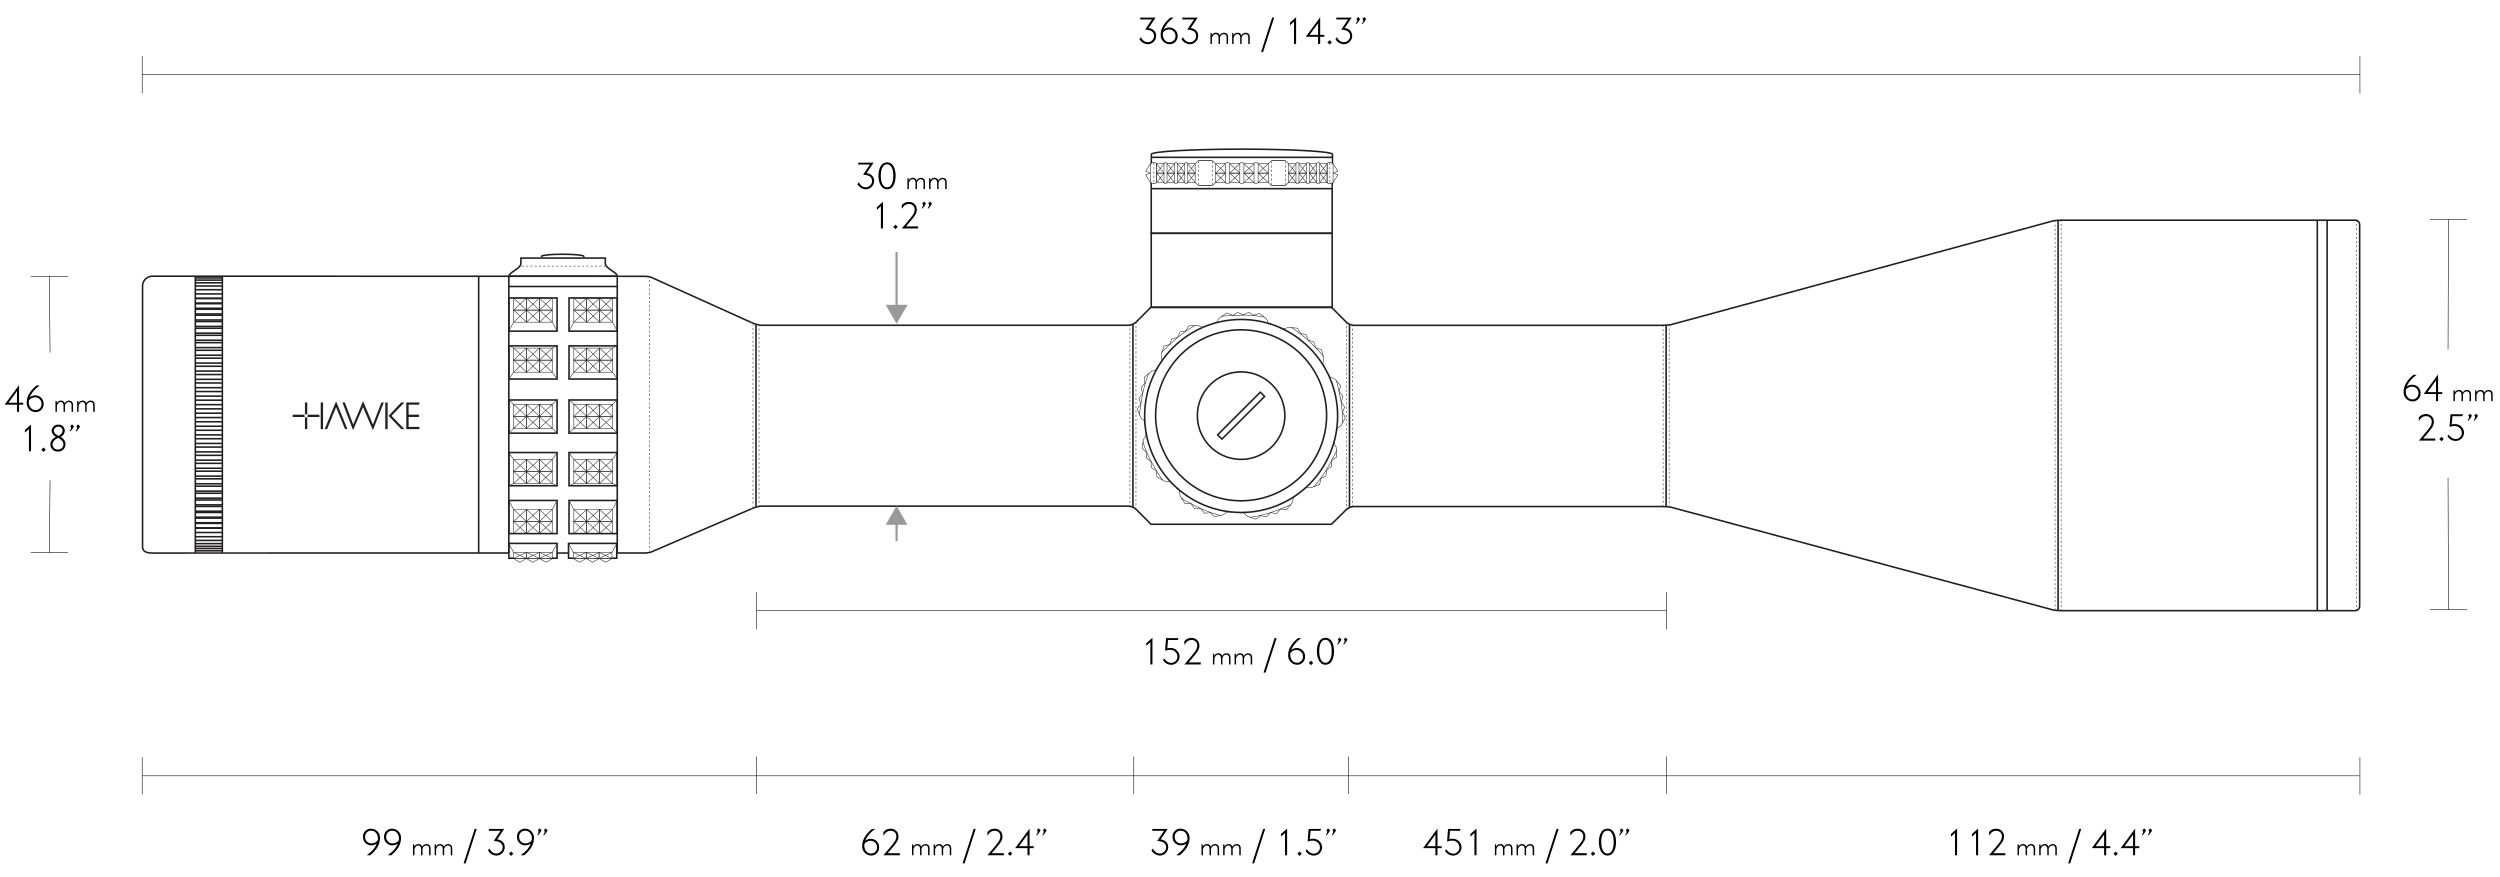 <svg xmlns="http://www.w3.org/2000/svg" viewBox="0 0 1140 400"><defs><style>.cls-1,.cls-11,.cls-12,.cls-13,.cls-14,.cls-15,.cls-16,.cls-2,.cls-3,.cls-4,.cls-5,.cls-6,.cls-7,.cls-8,.cls-9{fill:none;stroke-miterlimit:10;}.cls-1,.cls-11,.cls-12,.cls-13,.cls-14,.cls-2,.cls-3,.cls-4,.cls-5,.cls-6,.cls-7,.cls-8,.cls-9{stroke:#231f20;}.cls-1,.cls-11,.cls-12,.cls-13,.cls-14,.cls-2,.cls-3,.cls-4,.cls-6,.cls-7,.cls-8,.cls-9{stroke-width:0.242px;}.cls-2{stroke-dasharray:0.982 0.982;}.cls-3{stroke-dasharray:0.965 0.965;}.cls-4{stroke-dasharray:0.963 0.963;}.cls-5{stroke-width:0.728px;}.cls-6{stroke-dasharray:0.981 0.981;}.cls-7{stroke-dasharray:0.965 0.965;}.cls-8{stroke-dasharray:0.962 0.962;}.cls-9{stroke-dasharray:0.959 0.959;}.cls-10{fill:#231f20;}.cls-11{stroke-dasharray:0.961 0.961;}.cls-12{stroke-dasharray:0.977 0.977;}.cls-13{stroke-dasharray:0.976 0.976;}.cls-14{stroke-dasharray:0.973 0.973;}.cls-15{stroke:#000;stroke-width:0.25px;}.cls-16{stroke:#999;}.cls-17{fill:#999;}</style></defs><g id="SCOPE"><line class="cls-1" x1="346.108" y1="148.339" x2="346.108" y2="148.825"/><line class="cls-2" x1="346.108" y1="149.806" x2="346.108" y2="229.82"/><line class="cls-1" x1="346.108" y1="230.311" x2="346.108" y2="230.796"/><line class="cls-1" x1="237.22" y1="121.347" x2="237.45" y2="121.347"/><line class="cls-2" x1="237.916" y1="121.347" x2="275.874" y2="121.347"/><line class="cls-1" x1="276.107" y1="121.347" x2="276.337" y2="121.347"/><line class="cls-1" x1="343.356" y1="148.065" x2="343.356" y2="148.55"/><line class="cls-3" x1="343.356" y1="149.515" x2="343.356" y2="230.104"/><line class="cls-1" x1="343.356" y1="230.585" x2="343.356" y2="231.071"/><line class="cls-1" x1="296.068" y1="126.059" x2="296.068" y2="126.58"/><line class="cls-4" x1="296.068" y1="127.614" x2="296.068" y2="251.132"/><line class="cls-1" x1="296.068" y1="251.649" x2="296.068" y2="252.169"/><path class="cls-5" d="M342.776,231.964a16.256,16.256,0,0,1,4.02-1.155H514.563a5.728,5.728,0,0,1,3.52,1.46l6.778,6.792h82.271l6.755-6.635a5.831,5.831,0,0,1,3.536-1.443H757.687a39.164,39.164,0,0,1,4.108.261l174.647,46.96a39.191,39.191,0,0,0,4.108.261h133.388A2.069,2.069,0,0,0,1076,276.403V102.461a2.069,2.069,0,0,0-2.062-2.063H940.55a38.898,38.898,0,0,0-4.108.263L761.795,148.084a38.925,38.925,0,0,1-4.108.263H617.423a5.72,5.72,0,0,1-3.518-1.462l-6.799-6.826H524.861l-6.778,6.789a5.731,5.731,0,0,1-3.52,1.46H346.795a16.223,16.223,0,0,1-4.02-1.177"/><line class="cls-5" x1="89.063" y1="125.939" x2="89.063" y2="252.185"/><line class="cls-5" x1="101.394" y1="125.939" x2="101.394" y2="252.185"/><line class="cls-5" x1="218.273" y1="125.99" x2="218.273" y2="252.202"/><line class="cls-5" x1="232.023" y1="125.99" x2="232.023" y2="252.202"/><line class="cls-5" x1="344.733" y1="148.065" x2="344.733" y2="231.071"/><line class="cls-5" x1="615.361" y1="147.835" x2="615.361" y2="231.358"/><line class="cls-1" x1="616.736" y1="148.387" x2="616.736" y2="148.872"/><line class="cls-6" x1="616.736" y1="149.853" x2="616.736" y2="229.833"/><line class="cls-1" x1="616.736" y1="230.324" x2="616.736" y2="230.809"/><line class="cls-1" x1="613.985" y1="147.286" x2="613.985" y2="147.771"/><line class="cls-7" x1="613.985" y1="148.736" x2="613.985" y2="231.216"/><line class="cls-1" x1="613.985" y1="231.698" x2="613.985" y2="232.183"/><line class="cls-5" x1="516.625" y1="231.358" x2="516.625" y2="147.784"/><line class="cls-1" x1="518.001" y1="231.908" x2="518.001" y2="231.423"/><line class="cls-8" x1="518.001" y1="230.46" x2="518.001" y2="148.199"/><line class="cls-1" x1="518.001" y1="147.718" x2="518.001" y2="147.233"/><line class="cls-1" x1="515.25" y1="230.809" x2="515.25" y2="230.324"/><line class="cls-9" x1="515.25" y1="229.365" x2="515.25" y2="149.298"/><line class="cls-1" x1="515.25" y1="148.819" x2="515.25" y2="148.334"/><path class="cls-5" d="M232.023,252.174l-162.419.012c-2.544,0-4.604-.521-4.604-3.012V130.447a4.556,4.556,0,0,1,4.604-4.508l224.316.057a12.41,12.41,0,0,1,3.001.446L342.776,147.13"/><path class="cls-5" d="M342.776,231.964l-45.852,19.759a12.36,12.36,0,0,1-3.001.447l-12.681.001"/><polygon class="cls-10" points="148.051 195.688 149.162 195.688 150.789 191.692 151.072 190.987 153.251 185.741 155.415 190.985 157.327 195.688 158.437 195.688 153.253 182.997 148.051 195.688 148.051 195.688"/><polygon class="cls-10" points="170.052 193.571 165.56 182.946 161.08 193.575 157.251 183.526 156.159 183.526 160.993 196.173 165.512 185.635 170.045 196.167 175 183.526 173.908 183.526 170.052 193.571 170.052 193.571"/><polygon class="cls-10" points="182.949 183.526 177.175 189.61 182.964 195.688 184.391 195.688 178.549 189.616 184.391 183.526 182.949 183.526 182.949 183.526"/><polygon class="cls-10" points="175.692 195.692 176.76 195.692 176.76 183.526 175.692 183.526 175.692 195.692 175.692 195.692"/><polygon class="cls-10" points="185.262 195.688 191.235 195.688 191.235 194.666 186.333 194.666 186.333 190.137 191.089 190.137 191.089 189.079 186.333 189.079 186.333 184.547 191.235 184.547 191.235 183.526 185.262 183.526 185.262 195.688 185.262 195.688"/><polygon class="cls-10" points="146.244 195.692 147.312 195.692 147.312 183.526 146.244 183.526 146.244 195.692 146.244 195.692"/><path class="cls-10" d="M133.483,189.076v1.067h5.563a.757.757,0,0,1,0-1.067Z"/><path class="cls-10" d="M139.051,189.074a.752.752,0,0,1,.534-.222.763.763,0,0,1,.532.22v-5.546h-1.067v5.548Z"/><path class="cls-10" d="M140.341,189.61a.757.757,0,0,1-.22.532h5.527v-1.067h-5.529a.755.755,0,0,1,.222.534Z"/><path class="cls-10" d="M139.051,190.146v5.545h1.067v-5.545a.757.757,0,0,1-1.067,0Z"/><line class="cls-5" x1="759.749" y1="148.347" x2="759.749" y2="230.983"/><line class="cls-1" x1="761.125" y1="148.347" x2="761.125" y2="148.832"/><line class="cls-11" x1="761.125" y1="149.793" x2="761.125" y2="230.019"/><line class="cls-1" x1="761.125" y1="230.498" x2="761.125" y2="230.983"/><line class="cls-1" x1="758.372" y1="148.622" x2="758.372" y2="149.107"/><line class="cls-12" x1="758.372" y1="150.084" x2="758.372" y2="229.735"/><line class="cls-1" x1="758.372" y1="230.223" x2="758.372" y2="230.708"/><line class="cls-5" x1="938.487" y1="100.673" x2="938.487" y2="278.466"/><line class="cls-1" x1="939.861" y1="100.673" x2="939.861" y2="101.158"/><line class="cls-13" x1="939.861" y1="102.135" x2="939.861" y2="277.218"/><line class="cls-1" x1="939.861" y1="277.706" x2="939.861" y2="278.191"/><line class="cls-1" x1="1074.626" y1="100.673" x2="1074.626" y2="101.158"/><line class="cls-13" x1="1074.626" y1="102.135" x2="1074.626" y2="277.218"/><line class="cls-1" x1="1074.626" y1="277.706" x2="1074.626" y2="278.191"/><line class="cls-1" x1="937.114" y1="100.948" x2="937.114" y2="101.433"/><line class="cls-14" x1="937.114" y1="102.406" x2="937.114" y2="276.945"/><line class="cls-1" x1="937.114" y1="277.431" x2="937.114" y2="277.916"/><line class="cls-5" x1="1061.168" y1="100.398" x2="1061.168" y2="278.466"/><line class="cls-5" x1="1056.683" y1="100.398" x2="1056.683" y2="278.466"/><line class="cls-5" x1="101.394" y1="190.407" x2="89.063" y2="190.407"/><line class="cls-5" x1="101.394" y1="194.371" x2="89.063" y2="194.371"/><line class="cls-5" x1="101.394" y1="198.312" x2="89.063" y2="198.312"/><line class="cls-5" x1="101.394" y1="202.209" x2="89.063" y2="202.209"/><line class="cls-5" x1="101.394" y1="206.057" x2="89.063" y2="206.057"/><line class="cls-5" x1="101.394" y1="209.832" x2="89.063" y2="209.832"/><line class="cls-5" x1="101.394" y1="213.523" x2="89.063" y2="213.523"/><line class="cls-5" x1="101.394" y1="217.118" x2="89.063" y2="217.118"/><line class="cls-5" x1="101.394" y1="220.598" x2="89.063" y2="220.598"/><line class="cls-5" x1="101.394" y1="223.949" x2="89.063" y2="223.949"/><line class="cls-5" x1="101.394" y1="230.22" x2="89.063" y2="230.22"/><line class="cls-5" x1="101.394" y1="233.115" x2="89.063" y2="233.115"/><line class="cls-5" x1="101.394" y1="235.834" x2="89.063" y2="235.834"/><line class="cls-5" x1="101.394" y1="238.367" x2="89.063" y2="238.367"/><line class="cls-5" x1="101.394" y1="240.7" x2="89.063" y2="240.7"/><line class="cls-5" x1="101.394" y1="242.827" x2="89.063" y2="242.827"/><line class="cls-5" x1="101.394" y1="244.739" x2="89.063" y2="244.739"/><line class="cls-5" x1="101.394" y1="246.428" x2="89.063" y2="246.428"/><line class="cls-5" x1="101.394" y1="247.891" x2="89.063" y2="247.891"/><line class="cls-5" x1="101.394" y1="249.118" x2="89.063" y2="249.118"/><line class="cls-5" x1="101.394" y1="250.108" x2="89.063" y2="250.108"/><line class="cls-5" x1="101.394" y1="251.157" x2="89.063" y2="251.157"/><line class="cls-5" x1="101.394" y1="227.161" x2="89.063" y2="227.161"/><line class="cls-5" x1="101.394" y1="188.422" x2="89.063" y2="188.422"/><line class="cls-5" x1="101.394" y1="192.322" x2="89.063" y2="192.322"/><line class="cls-5" x1="101.394" y1="196.205" x2="89.063" y2="196.205"/><line class="cls-5" x1="101.394" y1="200.059" x2="89.063" y2="200.059"/><line class="cls-5" x1="101.394" y1="203.863" x2="89.063" y2="203.863"/><line class="cls-5" x1="101.394" y1="207.634" x2="89.063" y2="207.634"/><line class="cls-5" x1="101.394" y1="211.283" x2="89.063" y2="211.283"/><line class="cls-5" x1="101.394" y1="214.861" x2="89.063" y2="214.861"/><line class="cls-5" x1="101.394" y1="218.337" x2="89.063" y2="218.337"/><line class="cls-5" x1="101.394" y1="221.695" x2="89.063" y2="221.695"/><line class="cls-5" x1="101.394" y1="224.918" x2="89.063" y2="224.918"/><line class="cls-5" x1="101.394" y1="228.003" x2="89.063" y2="228.003"/><line class="cls-5" x1="101.394" y1="230.928" x2="89.063" y2="230.928"/><line class="cls-5" x1="101.394" y1="233.689" x2="89.063" y2="233.689"/><line class="cls-5" x1="101.394" y1="236.269" x2="89.063" y2="236.269"/><line class="cls-5" x1="101.394" y1="238.66" x2="89.063" y2="238.66"/><line class="cls-5" x1="101.394" y1="240.851" x2="89.063" y2="240.851"/><line class="cls-5" x1="89.063" y1="186.438" x2="101.394" y2="186.438"/><line class="cls-5" x1="89.063" y1="182.477" x2="101.394" y2="182.477"/><line class="cls-5" x1="89.063" y1="178.536" x2="101.394" y2="178.536"/><line class="cls-5" x1="89.063" y1="174.636" x2="101.394" y2="174.636"/><line class="cls-5" x1="89.063" y1="170.788" x2="101.394" y2="170.788"/><line class="cls-5" x1="89.063" y1="167.013" x2="101.394" y2="167.013"/><line class="cls-5" x1="89.063" y1="163.322" x2="101.394" y2="163.322"/><line class="cls-5" x1="89.063" y1="159.729" x2="101.394" y2="159.729"/><line class="cls-5" x1="89.063" y1="156.249" x2="101.394" y2="156.249"/><line class="cls-5" x1="89.063" y1="152.898" x2="101.394" y2="152.898"/><line class="cls-5" x1="89.063" y1="146.625" x2="101.394" y2="146.625"/><line class="cls-5" x1="89.063" y1="143.732" x2="101.394" y2="143.732"/><line class="cls-5" x1="89.063" y1="141.013" x2="101.394" y2="141.013"/><line class="cls-5" x1="89.063" y1="138.481" x2="101.394" y2="138.481"/><line class="cls-5" x1="89.063" y1="136.148" x2="101.394" y2="136.148"/><line class="cls-5" x1="89.063" y1="134.021" x2="101.394" y2="134.021"/><line class="cls-5" x1="89.063" y1="132.109" x2="101.394" y2="132.109"/><line class="cls-5" x1="89.063" y1="130.42" x2="101.394" y2="130.42"/><line class="cls-5" x1="89.063" y1="128.956" x2="101.394" y2="128.956"/><line class="cls-5" x1="89.063" y1="127.729" x2="101.394" y2="127.729"/><line class="cls-5" x1="89.063" y1="126.741" x2="101.394" y2="126.741"/><line class="cls-5" x1="89.063" y1="149.685" x2="101.394" y2="149.685"/><line class="cls-5" x1="89.063" y1="184.525" x2="101.394" y2="184.525"/><line class="cls-5" x1="89.063" y1="180.643" x2="101.394" y2="180.643"/><line class="cls-5" x1="89.063" y1="176.786" x2="101.394" y2="176.786"/><line class="cls-5" x1="89.063" y1="172.982" x2="101.394" y2="172.982"/><line class="cls-5" x1="89.063" y1="169.212" x2="101.394" y2="169.212"/><line class="cls-5" x1="89.063" y1="165.565" x2="101.394" y2="165.565"/><line class="cls-5" x1="89.063" y1="161.984" x2="101.394" y2="161.984"/><line class="cls-5" x1="89.063" y1="158.507" x2="101.394" y2="158.507"/><line class="cls-5" x1="89.063" y1="155.152" x2="101.394" y2="155.152"/><line class="cls-5" x1="89.063" y1="151.927" x2="101.394" y2="151.927"/><line class="cls-5" x1="89.063" y1="148.842" x2="101.394" y2="148.842"/><line class="cls-5" x1="89.063" y1="145.917" x2="101.394" y2="145.917"/><line class="cls-5" x1="89.063" y1="143.158" x2="101.394" y2="143.158"/><line class="cls-5" x1="89.063" y1="140.578" x2="101.394" y2="140.578"/><line class="cls-5" x1="89.063" y1="138.187" x2="101.394" y2="138.187"/><line class="cls-5" x1="89.063" y1="135.996" x2="101.394" y2="135.996"/><rect class="cls-1" x="234.224" y="189.863" width="5.867" height="5.5"/><line class="cls-1" x1="234.224" y1="189.863" x2="240.09" y2="195.364"/><line class="cls-1" x1="240.09" y1="189.863" x2="234.224" y2="195.364"/><rect class="cls-1" x="240.09" y="189.863" width="5.867" height="5.5"/><line class="cls-1" x1="240.09" y1="189.863" x2="245.957" y2="195.364"/><line class="cls-1" x1="245.957" y1="189.863" x2="240.09" y2="195.364"/><rect class="cls-1" x="245.957" y="189.863" width="5.867" height="5.5"/><line class="cls-1" x1="245.957" y1="189.863" x2="251.743" y2="195.288"/><line class="cls-1" x1="251.824" y1="189.863" x2="245.957" y2="195.364"/><rect class="cls-1" x="234.224" y="184.363" width="5.867" height="5.5"/><line class="cls-1" x1="234.428" y1="184.555" x2="240.09" y2="189.863"/><line class="cls-1" x1="240.09" y1="184.363" x2="234.224" y2="189.863"/><rect class="cls-1" x="240.09" y="184.363" width="5.867" height="5.5"/><line class="cls-1" x1="240.09" y1="184.363" x2="245.957" y2="189.863"/><line class="cls-1" x1="245.957" y1="184.363" x2="240.09" y2="189.863"/><rect class="cls-1" x="245.957" y="184.363" width="5.867" height="5.5"/><line class="cls-1" x1="245.957" y1="184.363" x2="251.824" y2="189.863"/><line class="cls-1" x1="251.824" y1="184.363" x2="245.957" y2="189.863"/><rect class="cls-5" x="232.023" y="182.391" width="22.001" height="15.126"/><line class="cls-1" x1="234.662" y1="184.775" x2="232.147" y2="182.416"/><line class="cls-1" x1="251.097" y1="185.044" x2="253.835" y2="182.478"/><line class="cls-1" x1="251.28" y1="194.854" x2="253.997" y2="197.401"/><line class="cls-1" x1="234.825" y1="194.8" x2="232.076" y2="197.377"/><rect class="cls-1" x="234.224" y="164.221" width="5.867" height="5.5"/><line class="cls-1" x1="234.224" y1="164.221" x2="240.09" y2="169.721"/><line class="cls-1" x1="240.09" y1="164.221" x2="234.224" y2="169.721"/><rect class="cls-1" x="240.09" y="164.221" width="5.867" height="5.5"/><line class="cls-1" x1="240.09" y1="164.221" x2="245.957" y2="169.721"/><line class="cls-1" x1="245.957" y1="164.221" x2="240.09" y2="169.721"/><rect class="cls-1" x="245.957" y="164.221" width="5.867" height="5.5"/><line class="cls-1" x1="245.957" y1="164.221" x2="251.743" y2="169.646"/><line class="cls-1" x1="251.824" y1="164.221" x2="245.957" y2="169.721"/><rect class="cls-1" x="234.224" y="158.721" width="5.867" height="5.5"/><line class="cls-1" x1="234.327" y1="158.818" x2="240.09" y2="164.221"/><line class="cls-1" x1="240.09" y1="158.721" x2="234.224" y2="164.221"/><rect class="cls-1" x="240.09" y="158.721" width="5.867" height="5.5"/><line class="cls-1" x1="240.09" y1="158.721" x2="245.957" y2="164.221"/><line class="cls-1" x1="245.957" y1="158.721" x2="240.09" y2="164.221"/><rect class="cls-1" x="245.957" y="158.721" width="5.867" height="5.5"/><line class="cls-1" x1="245.957" y1="158.721" x2="251.824" y2="164.221"/><line class="cls-1" x1="251.824" y1="158.721" x2="245.957" y2="164.221"/><rect class="cls-5" x="232.023" y="157.719" width="22.001" height="15.126"/><line class="cls-1" x1="234.224" y1="158.721" x2="232.147" y2="157.744"/><line class="cls-1" x1="251.824" y1="158.721" x2="253.835" y2="157.806"/><line class="cls-1" x1="251.824" y1="169.721" x2="253.997" y2="172.729"/><line class="cls-1" x1="234.224" y1="169.721" x2="232.076" y2="172.704"/><rect class="cls-1" x="234.224" y="141.41" width="5.867" height="5.5"/><line class="cls-1" x1="234.224" y1="141.41" x2="240.09" y2="146.91"/><line class="cls-1" x1="240.09" y1="141.41" x2="234.224" y2="146.91"/><rect class="cls-1" x="240.09" y="141.41" width="5.867" height="5.5"/><line class="cls-1" x1="240.09" y1="141.41" x2="245.957" y2="146.91"/><line class="cls-1" x1="245.957" y1="141.41" x2="240.09" y2="146.91"/><rect class="cls-1" x="245.957" y="141.41" width="5.867" height="5.5"/><line class="cls-1" x1="245.957" y1="141.41" x2="251.743" y2="146.834"/><line class="cls-1" x1="251.824" y1="141.41" x2="245.957" y2="146.91"/><rect class="cls-1" x="234.224" y="135.91" width="5.867" height="5.5"/><line class="cls-1" x1="234.327" y1="136.007" x2="240.09" y2="141.41"/><line class="cls-1" x1="240.09" y1="135.91" x2="234.224" y2="141.41"/><rect class="cls-1" x="240.09" y="135.91" width="5.867" height="5.5"/><line class="cls-1" x1="240.09" y1="135.91" x2="245.957" y2="141.41"/><line class="cls-1" x1="245.957" y1="135.91" x2="240.09" y2="141.41"/><rect class="cls-1" x="245.957" y="135.91" width="5.867" height="5.5"/><line class="cls-1" x1="245.957" y1="135.91" x2="251.824" y2="141.41"/><line class="cls-1" x1="251.824" y1="135.91" x2="245.957" y2="141.41"/><rect class="cls-5" x="232.023" y="135.878" width="22.001" height="15.126"/><line class="cls-1" x1="251.824" y1="146.91" x2="253.997" y2="150.888"/><line class="cls-1" x1="234.224" y1="146.91" x2="232.076" y2="150.863"/><rect class="cls-1" x="245.957" y="209.491" width="5.867" height="5.5" transform="translate(497.781 424.482) rotate(180)"/><line class="cls-1" x1="251.824" y1="214.991" x2="245.957" y2="209.491"/><line class="cls-1" x1="245.957" y1="214.991" x2="251.824" y2="209.491"/><rect class="cls-1" x="240.09" y="209.491" width="5.867" height="5.5" transform="translate(486.048 424.482) rotate(180)"/><line class="cls-1" x1="245.957" y1="214.991" x2="240.09" y2="209.491"/><line class="cls-1" x1="240.09" y1="214.991" x2="245.957" y2="209.491"/><rect class="cls-1" x="234.224" y="209.491" width="5.867" height="5.5" transform="translate(474.314 424.482) rotate(180)"/><line class="cls-1" x1="240.09" y1="214.991" x2="234.304" y2="209.567"/><line class="cls-1" x1="234.224" y1="214.991" x2="240.09" y2="209.491"/><rect class="cls-1" x="245.957" y="214.991" width="5.867" height="5.5" transform="translate(497.781 435.483) rotate(180)"/><line class="cls-1" x1="251.72" y1="220.394" x2="245.957" y2="214.991"/><line class="cls-1" x1="245.957" y1="220.491" x2="251.824" y2="214.991"/><rect class="cls-1" x="240.09" y="214.991" width="5.867" height="5.5" transform="translate(486.048 435.483) rotate(180)"/><line class="cls-1" x1="245.957" y1="220.491" x2="240.09" y2="214.991"/><line class="cls-1" x1="240.09" y1="220.491" x2="245.957" y2="214.991"/><rect class="cls-1" x="234.224" y="214.991" width="5.867" height="5.5" transform="translate(474.314 435.483) rotate(180)"/><line class="cls-1" x1="240.09" y1="220.491" x2="234.224" y2="214.991"/><line class="cls-1" x1="234.224" y1="220.491" x2="240.09" y2="214.991"/><rect class="cls-5" x="232.023" y="206.368" width="22.001" height="15.126" transform="translate(486.048 427.861) rotate(180)"/><line class="cls-1" x1="251.824" y1="220.491" x2="253.901" y2="221.468"/><line class="cls-1" x1="234.224" y1="220.491" x2="232.213" y2="221.406"/><line class="cls-1" x1="234.224" y1="209.491" x2="232.05" y2="206.483"/><line class="cls-1" x1="251.824" y1="209.491" x2="253.971" y2="206.508"/><rect class="cls-1" x="245.957" y="232.302" width="5.867" height="5.5" transform="translate(497.781 470.105) rotate(180)"/><line class="cls-1" x1="251.824" y1="237.803" x2="245.957" y2="232.302"/><line class="cls-1" x1="245.957" y1="237.803" x2="251.824" y2="232.302"/><rect class="cls-1" x="240.09" y="232.302" width="5.867" height="5.5" transform="translate(486.048 470.105) rotate(180)"/><line class="cls-1" x1="245.957" y1="237.803" x2="240.09" y2="232.302"/><line class="cls-1" x1="240.09" y1="237.803" x2="245.957" y2="232.302"/><rect class="cls-1" x="234.224" y="232.302" width="5.867" height="5.5" transform="translate(474.314 470.105) rotate(180)"/><line class="cls-1" x1="240.09" y1="237.803" x2="234.304" y2="232.378"/><line class="cls-1" x1="234.224" y1="237.803" x2="240.09" y2="232.302"/><rect class="cls-1" x="245.957" y="237.803" width="5.867" height="5.5" transform="translate(497.781 481.105) rotate(180)"/><line class="cls-1" x1="251.72" y1="243.205" x2="245.957" y2="237.803"/><line class="cls-1" x1="245.957" y1="243.303" x2="251.824" y2="237.803"/><rect class="cls-1" x="240.09" y="237.803" width="5.867" height="5.5" transform="translate(486.048 481.105) rotate(180)"/><line class="cls-1" x1="245.957" y1="243.303" x2="240.09" y2="237.803"/><line class="cls-1" x1="240.09" y1="243.303" x2="245.957" y2="237.803"/><rect class="cls-1" x="234.224" y="237.803" width="5.867" height="5.5" transform="translate(474.314 481.105) rotate(180)"/><line class="cls-1" x1="240.09" y1="243.303" x2="234.224" y2="237.803"/><line class="cls-1" x1="234.224" y1="243.303" x2="240.09" y2="237.803"/><rect class="cls-5" x="232.023" y="228.209" width="22.001" height="15.126" transform="translate(486.048 471.543) rotate(180)"/><line class="cls-1" x1="234.224" y1="232.302" x2="232.05" y2="228.325"/><line class="cls-1" x1="251.824" y1="232.302" x2="253.971" y2="228.349"/><rect class="cls-1" x="245.957" y="251.892" width="5.867" height="2.788" transform="translate(497.781 506.572) rotate(180)"/><rect class="cls-1" x="240.09" y="251.892" width="5.867" height="2.788" transform="translate(486.048 506.572) rotate(180)"/><rect class="cls-1" x="234.224" y="251.892" width="5.867" height="2.75" transform="translate(474.314 506.534) rotate(180)"/><polyline class="cls-5" points="234.329 254.542 232.048 254.542 232.023 247.798 254.024 247.798 254.024 254.542 251.724 254.542"/><line class="cls-1" x1="234.224" y1="251.892" x2="232.05" y2="247.914"/><line class="cls-1" x1="251.824" y1="251.892" x2="253.971" y2="247.939"/><polygon class="cls-1" points="237.047 256.404 235.567 255.542 234.088 254.68 237.047 254.68 240.006 254.68 238.526 255.542 237.047 256.404"/><polygon class="cls-1" points="242.998 256.404 241.518 255.542 240.039 254.68 242.998 254.68 245.957 254.68 244.477 255.542 242.998 256.404"/><polygon class="cls-1" points="248.982 256.404 247.503 255.542 246.023 254.68 248.982 254.68 251.941 254.68 250.462 255.542 248.982 256.404"/><line class="cls-5" x1="281.471" y1="125.99" x2="281.471" y2="252.202"/><rect class="cls-1" x="261.67" y="189.863" width="5.867" height="5.5"/><line class="cls-1" x1="261.67" y1="189.863" x2="267.537" y2="195.364"/><line class="cls-1" x1="267.537" y1="189.863" x2="261.67" y2="195.364"/><rect class="cls-1" x="267.537" y="189.863" width="5.867" height="5.5"/><line class="cls-1" x1="267.537" y1="189.863" x2="273.404" y2="195.364"/><line class="cls-1" x1="273.404" y1="189.863" x2="267.537" y2="195.364"/><rect class="cls-1" x="273.404" y="189.863" width="5.867" height="5.5"/><line class="cls-1" x1="273.404" y1="189.863" x2="279.19" y2="195.288"/><line class="cls-1" x1="279.271" y1="189.863" x2="273.404" y2="195.364"/><rect class="cls-1" x="261.67" y="184.363" width="5.867" height="5.5"/><line class="cls-1" x1="261.875" y1="184.555" x2="267.537" y2="189.863"/><line class="cls-1" x1="267.537" y1="184.363" x2="261.67" y2="189.863"/><rect class="cls-1" x="267.537" y="184.363" width="5.867" height="5.5"/><line class="cls-1" x1="267.537" y1="184.363" x2="273.404" y2="189.863"/><line class="cls-1" x1="273.404" y1="184.363" x2="267.537" y2="189.863"/><rect class="cls-1" x="273.404" y="184.363" width="5.867" height="5.5"/><line class="cls-1" x1="273.404" y1="184.363" x2="279.271" y2="189.863"/><line class="cls-1" x1="279.271" y1="184.363" x2="273.404" y2="189.863"/><rect class="cls-5" x="259.47" y="182.391" width="22.001" height="15.126"/><line class="cls-1" x1="262.109" y1="184.775" x2="259.594" y2="182.416"/><line class="cls-1" x1="278.544" y1="185.044" x2="281.281" y2="182.478"/><line class="cls-1" x1="278.727" y1="194.854" x2="281.444" y2="197.401"/><line class="cls-1" x1="262.271" y1="194.8" x2="259.523" y2="197.377"/><rect class="cls-1" x="261.67" y="164.221" width="5.867" height="5.5"/><line class="cls-1" x1="261.67" y1="164.221" x2="267.537" y2="169.721"/><line class="cls-1" x1="267.537" y1="164.221" x2="261.67" y2="169.721"/><rect class="cls-1" x="267.537" y="164.221" width="5.867" height="5.5"/><line class="cls-1" x1="267.537" y1="164.221" x2="273.404" y2="169.721"/><line class="cls-1" x1="273.404" y1="164.221" x2="267.537" y2="169.721"/><rect class="cls-1" x="273.404" y="164.221" width="5.867" height="5.5"/><line class="cls-1" x1="273.404" y1="164.221" x2="279.19" y2="169.646"/><line class="cls-1" x1="279.271" y1="164.221" x2="273.404" y2="169.721"/><rect class="cls-1" x="261.67" y="158.721" width="5.867" height="5.5"/><line class="cls-1" x1="261.774" y1="158.818" x2="267.537" y2="164.221"/><line class="cls-1" x1="267.537" y1="158.721" x2="261.67" y2="164.221"/><rect class="cls-1" x="267.537" y="158.721" width="5.867" height="5.5"/><line class="cls-1" x1="267.537" y1="158.721" x2="273.404" y2="164.221"/><line class="cls-1" x1="273.404" y1="158.721" x2="267.537" y2="164.221"/><rect class="cls-1" x="273.404" y="158.721" width="5.867" height="5.5"/><line class="cls-1" x1="273.404" y1="158.721" x2="279.271" y2="164.221"/><line class="cls-1" x1="279.271" y1="158.721" x2="273.404" y2="164.221"/><rect class="cls-5" x="259.47" y="157.719" width="22.001" height="15.126"/><line class="cls-1" x1="261.67" y1="158.721" x2="259.594" y2="157.744"/><line class="cls-1" x1="279.271" y1="158.721" x2="281.281" y2="157.806"/><line class="cls-1" x1="279.271" y1="169.721" x2="281.444" y2="172.729"/><line class="cls-1" x1="261.67" y1="169.721" x2="259.523" y2="172.704"/><rect class="cls-1" x="261.67" y="141.41" width="5.867" height="5.5"/><line class="cls-1" x1="261.67" y1="141.41" x2="267.537" y2="146.91"/><line class="cls-1" x1="267.537" y1="141.41" x2="261.67" y2="146.91"/><rect class="cls-1" x="267.537" y="141.41" width="5.867" height="5.5"/><line class="cls-1" x1="267.537" y1="141.41" x2="273.404" y2="146.91"/><line class="cls-1" x1="273.404" y1="141.41" x2="267.537" y2="146.91"/><rect class="cls-1" x="273.404" y="141.41" width="5.867" height="5.5"/><line class="cls-1" x1="273.404" y1="141.41" x2="279.19" y2="146.834"/><line class="cls-1" x1="279.271" y1="141.41" x2="273.404" y2="146.91"/><rect class="cls-1" x="261.67" y="135.91" width="5.867" height="5.5"/><line class="cls-1" x1="261.774" y1="136.007" x2="267.537" y2="141.41"/><line class="cls-1" x1="267.537" y1="135.91" x2="261.67" y2="141.41"/><rect class="cls-1" x="267.537" y="135.91" width="5.867" height="5.5"/><line class="cls-1" x1="267.537" y1="135.91" x2="273.404" y2="141.41"/><line class="cls-1" x1="273.404" y1="135.91" x2="267.537" y2="141.41"/><rect class="cls-1" x="273.404" y="135.91" width="5.867" height="5.5"/><line class="cls-1" x1="273.404" y1="135.91" x2="279.271" y2="141.41"/><line class="cls-1" x1="279.271" y1="135.91" x2="273.404" y2="141.41"/><rect class="cls-5" x="259.47" y="135.878" width="22.001" height="15.126"/><line class="cls-1" x1="279.271" y1="146.91" x2="281.444" y2="150.888"/><line class="cls-1" x1="261.67" y1="146.91" x2="259.523" y2="150.863"/><rect class="cls-1" x="273.404" y="209.491" width="5.867" height="5.5" transform="translate(552.675 424.482) rotate(180)"/><line class="cls-1" x1="279.271" y1="214.991" x2="273.404" y2="209.491"/><line class="cls-1" x1="273.404" y1="214.991" x2="279.271" y2="209.491"/><rect class="cls-1" x="267.537" y="209.491" width="5.867" height="5.5" transform="translate(540.941 424.482) rotate(180)"/><line class="cls-1" x1="273.404" y1="214.991" x2="267.537" y2="209.491"/><line class="cls-1" x1="267.537" y1="214.991" x2="273.404" y2="209.491"/><rect class="cls-1" x="261.67" y="209.491" width="5.867" height="5.5" transform="translate(529.207 424.482) rotate(180)"/><line class="cls-1" x1="267.537" y1="214.991" x2="261.751" y2="209.567"/><line class="cls-1" x1="261.67" y1="214.991" x2="267.537" y2="209.491"/><rect class="cls-1" x="273.404" y="214.991" width="5.867" height="5.5" transform="translate(552.675 435.483) rotate(180)"/><line class="cls-1" x1="279.167" y1="220.394" x2="273.404" y2="214.991"/><line class="cls-1" x1="273.404" y1="220.491" x2="279.271" y2="214.991"/><rect class="cls-1" x="267.537" y="214.991" width="5.867" height="5.5" transform="translate(540.941 435.483) rotate(180)"/><line class="cls-1" x1="273.404" y1="220.491" x2="267.537" y2="214.991"/><line class="cls-1" x1="267.537" y1="220.491" x2="273.404" y2="214.991"/><rect class="cls-1" x="261.67" y="214.991" width="5.867" height="5.5" transform="translate(529.207 435.483) rotate(180)"/><line class="cls-1" x1="267.537" y1="220.491" x2="261.67" y2="214.991"/><line class="cls-1" x1="261.67" y1="220.491" x2="267.537" y2="214.991"/><rect class="cls-5" x="259.47" y="206.368" width="22.001" height="15.126" transform="translate(540.941 427.861) rotate(180)"/><line class="cls-1" x1="279.271" y1="220.491" x2="281.347" y2="221.468"/><line class="cls-1" x1="261.67" y1="220.491" x2="259.659" y2="221.406"/><line class="cls-1" x1="261.67" y1="209.491" x2="259.497" y2="206.483"/><line class="cls-1" x1="279.271" y1="209.491" x2="281.418" y2="206.508"/><rect class="cls-1" x="273.404" y="232.302" width="5.867" height="5.5" transform="translate(552.675 470.105) rotate(180)"/><line class="cls-1" x1="279.271" y1="237.803" x2="273.404" y2="232.302"/><line class="cls-1" x1="273.404" y1="237.803" x2="279.271" y2="232.302"/><rect class="cls-1" x="267.537" y="232.302" width="5.867" height="5.5" transform="translate(540.941 470.105) rotate(180)"/><line class="cls-1" x1="273.404" y1="237.803" x2="267.537" y2="232.302"/><line class="cls-1" x1="267.537" y1="237.803" x2="273.404" y2="232.302"/><rect class="cls-1" x="261.67" y="232.302" width="5.867" height="5.5" transform="translate(529.207 470.105) rotate(180)"/><line class="cls-1" x1="267.537" y1="237.803" x2="261.751" y2="232.378"/><line class="cls-1" x1="261.67" y1="237.803" x2="267.537" y2="232.302"/><rect class="cls-1" x="273.404" y="237.803" width="5.867" height="5.5" transform="translate(552.675 481.105) rotate(180)"/><line class="cls-1" x1="279.167" y1="243.205" x2="273.404" y2="237.803"/><line class="cls-1" x1="273.404" y1="243.303" x2="279.271" y2="237.803"/><rect class="cls-1" x="267.537" y="237.803" width="5.867" height="5.5" transform="translate(540.941 481.105) rotate(180)"/><line class="cls-1" x1="273.404" y1="243.303" x2="267.537" y2="237.803"/><line class="cls-1" x1="267.537" y1="243.303" x2="273.404" y2="237.803"/><rect class="cls-1" x="261.67" y="237.803" width="5.867" height="5.5" transform="translate(529.207 481.105) rotate(180)"/><line class="cls-1" x1="267.537" y1="243.303" x2="261.67" y2="237.803"/><line class="cls-1" x1="261.67" y1="243.303" x2="267.537" y2="237.803"/><rect class="cls-5" x="259.47" y="228.209" width="22.001" height="15.126" transform="translate(540.941 471.543) rotate(180)"/><line class="cls-1" x1="261.67" y1="232.302" x2="259.497" y2="228.325"/><line class="cls-1" x1="279.271" y1="232.302" x2="281.418" y2="228.349"/><path class="cls-5" d="M276.028,120.109v-2.42H237.526v2.42c0,2.42-5.443,4.032-5.443,5.831h49.388C281.471,124.141,276.028,122.486,276.028,120.109Z"/><path class="cls-5" d="M246.956,117.334v-.457c0-.519,4.309-.941,9.625-.941s9.625.421,9.625.941v.437"/><line class="cls-5" x1="232.083" y1="130.639" x2="281.471" y2="130.639"/><line class="cls-1" x1="546.516" y1="73.334" x2="546.516" y2="73.4"/><line class="cls-6" x1="546.516" y1="73.534" x2="546.516" y2="84.464"/><line class="cls-1" x1="546.516" y1="84.531" x2="546.516" y2="84.597"/><line class="cls-1" x1="526.186" y1="74.057" x2="526.186" y2="74.114"/><line class="cls-6" x1="526.186" y1="74.23" x2="526.186" y2="83.675"/><line class="cls-1" x1="526.186" y1="83.733" x2="526.186" y2="83.79"/><line class="cls-1" x1="552.803" y1="73.334" x2="552.803" y2="73.4"/><line class="cls-6" x1="552.803" y1="73.534" x2="552.803" y2="84.464"/><line class="cls-1" x1="552.803" y1="84.531" x2="552.803" y2="84.597"/><line class="cls-1" x1="579.908" y1="73.334" x2="579.908" y2="73.4"/><line class="cls-6" x1="579.908" y1="73.534" x2="579.908" y2="84.464"/><line class="cls-1" x1="579.908" y1="84.531" x2="579.908" y2="84.597"/><line class="cls-1" x1="586.195" y1="73.334" x2="586.195" y2="73.4"/><line class="cls-6" x1="586.195" y1="73.534" x2="586.195" y2="84.464"/><line class="cls-1" x1="586.195" y1="84.531" x2="586.195" y2="84.597"/><line class="cls-1" x1="606.414" y1="74.081" x2="606.414" y2="74.138"/><line class="cls-6" x1="606.414" y1="74.254" x2="606.414" y2="83.675"/><line class="cls-1" x1="606.414" y1="83.733" x2="606.414" y2="83.79"/><rect class="cls-5" x="524.966" y="86.031" width="82.502" height="20.351"/><rect class="cls-5" x="524.966" y="106.381" width="82.502" height="33.826"/><path class="cls-5" d="M607.615,71.754V70.382c0-1.312-18.493-2.377-41.306-2.377s-41.306,1.064-41.306,2.377v1.372Z"/><path class="cls-1" d="M544.995,83.264l1.422,1.333c.083-.005,6.064,0,6.064,0"/><rect class="cls-1" x="554.266" y="74.625" width="4.609" height="4.32"/><line class="cls-1" x1="554.266" y1="74.625" x2="558.875" y2="78.945"/><path class="cls-1" d="M554.266,74.625l-1.422-1.333c-.083.005-6.064,0-6.064,0"/><path class="cls-1" d="M554.266,83.264l-1.422,1.333c-.083-.005-6.064,0-6.064,0"/><path class="cls-1" d="M544.995,74.625l1.422-1.333c.083.005,6.064,0,6.064,0"/><line class="cls-1" x1="554.266" y1="78.945" x2="558.875" y2="74.625"/><rect class="cls-1" x="560.748" y="74.625" width="4.609" height="4.32"/><line class="cls-1" x1="560.748" y1="74.625" x2="565.357" y2="78.945"/><line class="cls-1" x1="565.357" y1="74.625" x2="560.748" y2="78.945"/><rect class="cls-1" x="567.229" y="74.625" width="4.609" height="4.32"/><line class="cls-1" x1="567.229" y1="74.625" x2="571.839" y2="78.945"/><line class="cls-1" x1="571.839" y1="74.625" x2="567.229" y2="78.945"/><rect class="cls-1" x="573.711" y="74.625" width="4.609" height="4.32"/><line class="cls-1" x1="573.711" y1="74.625" x2="578.32" y2="78.945"/><line class="cls-1" x1="578.32" y1="74.625" x2="573.711" y2="78.945"/><rect class="cls-1" x="554.266" y="78.945" width="4.609" height="4.32"/><line class="cls-1" x1="554.266" y1="78.945" x2="558.875" y2="83.264"/><line class="cls-1" x1="554.266" y1="83.264" x2="558.875" y2="78.945"/><rect class="cls-1" x="560.748" y="78.945" width="4.609" height="4.32"/><line class="cls-1" x1="560.748" y1="78.945" x2="565.357" y2="83.264"/><line class="cls-1" x1="565.357" y1="78.945" x2="560.748" y2="83.264"/><rect class="cls-1" x="567.229" y="78.945" width="4.609" height="4.32"/><line class="cls-1" x1="567.229" y1="78.945" x2="571.839" y2="83.264"/><line class="cls-1" x1="571.839" y1="78.945" x2="567.229" y2="83.264"/><rect class="cls-1" x="573.711" y="78.945" width="4.609" height="4.32"/><line class="cls-1" x1="573.711" y1="78.945" x2="578.32" y2="83.264"/><line class="cls-1" x1="578.32" y1="78.945" x2="573.711" y2="83.264"/><path class="cls-1" d="M558.875,74.625a1.048,1.048,0,0,1,1.873,0"/><path class="cls-1" d="M565.357,74.625a1.048,1.048,0,0,1,1.873,0"/><path class="cls-1" d="M571.839,74.625a1.048,1.048,0,0,1,1.873,0"/><path class="cls-1" d="M573.711,83.264a1.048,1.048,0,0,1-1.873,0"/><path class="cls-1" d="M567.229,83.264a1.048,1.048,0,0,1-1.873,0"/><path class="cls-1" d="M560.748,83.264a1.048,1.048,0,0,1-1.873,0"/><rect class="cls-1" x="527.423" y="74.625" width="3.367" height="4.32"/><line class="cls-1" x1="527.423" y1="74.625" x2="530.79" y2="78.945"/><line class="cls-1" x1="527.423" y1="78.945" x2="530.79" y2="74.625"/><rect class="cls-1" x="532.158" y="74.625" width="3.367" height="4.32"/><line class="cls-1" x1="532.158" y1="74.625" x2="535.525" y2="78.945"/><line class="cls-1" x1="535.525" y1="74.625" x2="532.158" y2="78.945"/><rect class="cls-1" x="536.893" y="74.625" width="3.367" height="4.32"/><line class="cls-1" x1="536.893" y1="74.625" x2="540.26" y2="78.945"/><line class="cls-1" x1="540.26" y1="74.625" x2="536.893" y2="78.945"/><rect class="cls-1" x="541.628" y="74.625" width="3.367" height="4.32"/><line class="cls-1" x1="541.628" y1="74.625" x2="544.995" y2="78.945"/><line class="cls-1" x1="544.995" y1="74.625" x2="541.628" y2="78.945"/><rect class="cls-1" x="527.423" y="78.945" width="3.367" height="4.32"/><line class="cls-1" x1="527.423" y1="78.945" x2="530.79" y2="83.264"/><line class="cls-1" x1="527.423" y1="83.264" x2="530.79" y2="78.945"/><rect class="cls-1" x="532.158" y="78.945" width="3.367" height="4.32"/><line class="cls-1" x1="532.158" y1="78.945" x2="535.525" y2="83.264"/><line class="cls-1" x1="535.525" y1="78.945" x2="532.158" y2="83.264"/><rect class="cls-1" x="536.893" y="78.945" width="3.367" height="4.32"/><line class="cls-1" x1="536.893" y1="78.945" x2="540.26" y2="83.264"/><line class="cls-1" x1="540.26" y1="78.945" x2="536.893" y2="83.264"/><rect class="cls-1" x="541.628" y="78.945" width="3.367" height="4.32"/><line class="cls-1" x1="541.628" y1="78.945" x2="544.995" y2="83.264"/><line class="cls-1" x1="544.995" y1="78.945" x2="541.628" y2="83.264"/><path class="cls-1" d="M530.79,74.625s.234-.577.684-.577.684.577.684.577"/><path class="cls-1" d="M535.525,74.625s.234-.577.684-.577.684.577.684.577"/><path class="cls-1" d="M540.26,74.625s.234-.577.684-.577.684.577.684.577"/><path class="cls-1" d="M541.628,83.264s-.234.577-.684.577-.684-.577-.684-.577"/><path class="cls-1" d="M536.893,83.264s-.234.577-.684.577-.684-.577-.684-.577"/><path class="cls-1" d="M532.158,83.264s-.234.577-.684.577-.684-.577-.684-.577"/><path class="cls-1" d="M578.32,74.625l1.422-1.333c.083.005,6.064,0,6.064,0"/><path class="cls-1" d="M578.32,83.264l1.422,1.333c.083-.005,6.064,0,6.064,0"/><path class="cls-1" d="M587.591,74.625l-1.422-1.333c-.083.005-6.064,0-6.064,0"/><path class="cls-1" d="M587.591,83.264l-1.422,1.333c-.083-.005-6.064,0-6.064,0"/><rect class="cls-1" x="601.797" y="74.625" width="3.367" height="4.32" transform="translate(1206.96 153.57) rotate(-180)"/><line class="cls-1" x1="605.164" y1="74.625" x2="601.797" y2="78.945"/><line class="cls-1" x1="605.164" y1="78.945" x2="601.797" y2="74.625"/><rect class="cls-1" x="597.061" y="74.625" width="3.367" height="4.32" transform="translate(1197.49 153.57) rotate(-180)"/><line class="cls-1" x1="600.429" y1="74.625" x2="597.061" y2="78.945"/><line class="cls-1" x1="597.061" y1="74.625" x2="600.429" y2="78.945"/><rect class="cls-1" x="592.326" y="74.625" width="3.367" height="4.32" transform="translate(1188.02 153.57) rotate(-180)"/><line class="cls-1" x1="595.693" y1="74.625" x2="592.326" y2="78.945"/><line class="cls-1" x1="592.326" y1="74.625" x2="595.693" y2="78.945"/><rect class="cls-1" x="587.591" y="74.625" width="3.367" height="4.32" transform="translate(1178.549 153.57) rotate(-180)"/><line class="cls-1" x1="590.958" y1="74.625" x2="587.591" y2="78.945"/><line class="cls-1" x1="587.591" y1="74.625" x2="590.958" y2="78.945"/><rect class="cls-1" x="601.797" y="78.945" width="3.367" height="4.32" transform="translate(1206.96 162.209) rotate(-180)"/><line class="cls-1" x1="605.164" y1="78.945" x2="601.797" y2="83.264"/><line class="cls-1" x1="605.164" y1="83.264" x2="601.797" y2="78.945"/><rect class="cls-1" x="597.061" y="78.945" width="3.367" height="4.32" transform="translate(1197.49 162.209) rotate(-180)"/><line class="cls-1" x1="600.429" y1="78.945" x2="597.061" y2="83.264"/><line class="cls-1" x1="597.061" y1="78.945" x2="600.429" y2="83.264"/><rect class="cls-1" x="592.326" y="78.945" width="3.367" height="4.32" transform="translate(1188.02 162.209) rotate(-180)"/><line class="cls-1" x1="595.693" y1="78.945" x2="592.326" y2="83.264"/><line class="cls-1" x1="592.326" y1="78.945" x2="595.693" y2="83.264"/><rect class="cls-1" x="587.591" y="78.945" width="3.367" height="4.32" transform="translate(1178.549 162.209) rotate(-180)"/><line class="cls-1" x1="590.958" y1="78.945" x2="587.591" y2="83.264"/><line class="cls-1" x1="587.591" y1="78.945" x2="590.958" y2="83.264"/><path class="cls-1" d="M601.797,74.625s-.234-.577-.684-.577-.684.577-.684.577"/><path class="cls-1" d="M597.061,74.625s-.234-.577-.684-.577-.684.577-.684.577"/><path class="cls-1" d="M592.326,74.625s-.234-.577-.684-.577-.684.577-.684.577"/><path class="cls-1" d="M590.958,83.264s.234.577.684.577.684-.577.684-.577"/><path class="cls-1" d="M595.693,83.264s.234.577.684.577.684-.577.684-.577"/><path class="cls-1" d="M600.429,83.264s.234.577.684.577.684-.577.684-.577"/><path class="cls-1" d="M606.777,74.231a1.923,1.923,0,0,0-.626-.174,1.231,1.231,0,0,0-.987.577v8.579a1.231,1.231,0,0,0,.987.577,1.923,1.923,0,0,0,.626-.174"/><polyline class="cls-1" points="607.934 78.935 610.057 78.072 607.883 74.606 606.335 74.081"/><polyline class="cls-1" points="607.934 78.912 610.057 79.775 607.883 83.241 606.335 83.766"/><line class="cls-1" x1="607.883" y1="74.606" x2="607.883" y2="83.257"/><path class="cls-1" d="M525.741,74.231a1.924,1.924,0,0,1,.626-.174,1.231,1.231,0,0,1,.987.577v8.579a1.231,1.231,0,0,1-.987.577,1.924,1.924,0,0,1-.626-.174"/><polyline class="cls-1" points="524.584 78.935 522.461 78.072 524.635 74.606 526.183 74.081"/><polyline class="cls-1" points="524.584 78.912 522.461 79.775 524.635 83.241 526.183 83.766"/><line class="cls-1" x1="524.635" y1="74.606" x2="524.635" y2="83.257"/><polygon class="cls-10" points="525.364 74.398 524.643 74.686 524.643 72.104 525.364 72.104 525.364 74.398"/><polygon class="cls-10" points="524.608 83.257 525.299 83.44 525.299 85.847 524.608 85.847 524.608 83.257"/><polygon class="cls-10" points="607.274 74.386 607.956 74.693 607.956 71.943 607.274 71.943 607.274 74.386"/><polygon class="cls-10" points="607.814 83.264 607.122 83.446 607.122 85.847 607.814 85.847 607.814 83.264"/><path class="cls-5" d="M585.889,189.529A19.938,19.938,0,1,1,565.95,169.591,19.938,19.938,0,0,1,585.889,189.529Z"/><path class="cls-5" d="M604.931,189.376A38.98,38.98,0,1,1,565.95,150.398,38.979,38.979,0,0,1,604.931,189.376Z"/><polyline class="cls-1" points="556.889 144.357 558.356 143.453 559.543 142.722 560.817 143.284 562.09 143.846"/><polyline class="cls-1" points="562.022 143.83 563.232 143.139 564.442 142.447 565.696 143.051 566.951 143.656"/><polyline class="cls-1" points="566.89 143.639 568.149 143.045 569.407 142.451 570.613 143.151 571.826 143.852"/><polyline class="cls-1" points="571.568 143.789 572.884 143.344 574.201 142.898 575.321 143.733 576.586 144.677"/><path class="cls-1" d="M580.378,147.986c-.558-.17-1.12-.342-1.175-.366a2.05,2.05,0,0,1-1.14-1.049,3.116,3.116,0,0,0-2.059-2.089,56.69,56.69,0,0,0-9.535-.786c-2.443.029-7.991.329-9.086.519a3.137,3.137,0,0,0-2.119,2.028,2.05,2.05,0,0,1-1.17,1.015c-.055.022-.616.177-1.177.33"/><polyline class="cls-1" points="529.755 160.807 530.303 159.174 530.746 157.852 532.084 157.468 533.422 157.084"/><polyline class="cls-1" points="533.36 157.115 533.846 155.809 534.332 154.504 535.683 154.164 537.033 153.824"/><polyline class="cls-1" points="536.976 153.851 537.562 152.588 538.148 151.325 539.522 151.091 540.903 150.853"/><polyline class="cls-1" points="540.664 150.97 541.39 149.785 542.116 148.599 543.511 148.523 545.087 148.437"/><path class="cls-1" d="M550.118,148.549c-.537.227-1.079.455-1.137.471a2.05,2.05,0,0,1-1.547-.075,3.116,3.116,0,0,0-2.919-.285,56.695,56.695,0,0,0-7.826,5.504c-1.858,1.587-5.926,5.371-6.646,6.219a3.137,3.137,0,0,0-.329,2.915,2.05,2.05,0,0,1-.248,1.529c-.028.052-.36.531-.693,1.007"/><polyline class="cls-1" points="519.697 189.377 519.107 187.758 518.63 186.448 519.436 185.314 520.243 184.18"/><polyline class="cls-1" points="520.214 184.244 519.78 182.919 519.347 181.595 520.191 180.488 521.035 179.38"/><polyline class="cls-1" points="521.007 179.437 520.678 178.084 520.349 176.732 521.278 175.692 522.209 174.645"/><polyline class="cls-1" points="522.095 174.885 521.924 173.506 521.753 172.126 522.796 171.198 523.975 170.148"/><path class="cls-1" d="M527.979,167.099c-.279.513-.56,1.028-.595,1.077a2.05,2.05,0,0,1-1.257.905,3.116,3.116,0,0,0-2.46,1.597,56.699,56.699,0,0,0-2.689,9.182c-.464,2.399-1.286,7.894-1.32,9.005a3.137,3.137,0,0,0,1.56,2.484,2.05,2.05,0,0,1,.759,1.35c.011.059.049.639.086,1.219"/><polyline class="cls-1" points="530.234 218.952 528.745 218.085 527.54 217.384 527.435 215.996 527.329 214.608"/><polyline class="cls-1" points="527.347 214.675 526.167 213.935 524.987 213.194 524.927 211.803 524.867 210.412"/><polyline class="cls-1" points="524.882 210.473 523.764 209.644 522.646 208.815 522.695 207.422 522.74 206.022"/><polyline class="cls-1" points="522.807 206.279 521.793 205.328 520.779 204.378 520.986 202.996 521.221 201.435"/><path class="cls-1" d="M522.348,196.53c.114.573.227,1.149.232,1.208a2.05,2.05,0,0,1-.387,1.5,3.116,3.116,0,0,0-.87,2.801,56.701,56.701,0,0,0,3.807,8.777c1.178,2.14,4.061,6.89,4.746,7.766a3.137,3.137,0,0,0,2.788.911,2.05,2.05,0,0,1,1.447.552c.046.038.447.46.846.882"/><polyline class="cls-1" points="603.426 162.467 602.959 160.809 602.581 159.467 601.264 159.017 599.946 158.568"/><polyline class="cls-1" points="600.007 158.603 599.585 157.275 599.163 155.947 597.831 155.541 596.499 155.135"/><polyline class="cls-1" points="596.555 155.165 596.032 153.875 595.509 152.585 594.147 152.284 592.78 151.978"/><polyline class="cls-1" points="593.013 152.107 592.346 150.887 591.679 149.667 590.29 149.523 588.72 149.36"/><path class="cls-1" d="M583.689,149.225c.526.253,1.056.507,1.112.526a2.05,2.05,0,0,0,1.549,0,3.116,3.116,0,0,1,2.93-.141,56.696,56.696,0,0,1,7.546,5.881c1.778,1.676,5.655,5.655,6.332,6.537a3.137,3.137,0,0,1,.185,2.927,2.05,2.05,0,0,0,.173,1.539c.025.054.334.548.642,1.04"/><polyline class="cls-1" points="588.689 230.002 587.576 231.317 586.675 232.382 585.29 232.244 583.905 232.106"/><polyline class="cls-1" points="583.974 232.099 583.04 233.133 582.105 234.166 580.724 233.982 579.344 233.798"/><polyline class="cls-1" points="579.407 233.795 578.396 234.751 577.385 235.708 576.021 235.417 574.65 235.128"/><polyline class="cls-1" points="574.915 235.107 573.802 235.94 572.69 236.773 571.366 236.328 569.869 235.825"/><path class="cls-1" d="M565.236,233.86c.584-.012,1.171-.023,1.23-.018a2.05,2.05,0,0,1,1.409.642,3.116,3.116,0,0,0,2.607,1.345,56.694,56.694,0,0,0,9.307-2.219c2.313-.787,7.492-2.798,8.474-3.32a3.138,3.138,0,0,0,1.383-2.586,2.05,2.05,0,0,1,.796-1.329c.045-.038.531-.36,1.016-.679"/><polyline class="cls-1" points="609.485 205.285 609.498 207.007 609.509 208.402 608.369 209.2 607.229 209.999"/><polyline class="cls-1" points="607.278 209.948 607.243 211.341 607.208 212.734 606.041 213.495 604.875 214.256"/><polyline class="cls-1" points="604.92 214.212 604.777 215.596 604.634 216.981 603.411 217.65 602.183 218.324"/><polyline class="cls-1" points="602.37 218.136 602.07 219.493 601.769 220.85 600.475 221.376 599.012 221.97"/><path class="cls-1" d="M594.218,223.501c.434-.39.873-.781.921-.815a2.05,2.05,0,0,1,1.487-.432,3.116,3.116,0,0,0,2.853-.68,56.692,56.692,0,0,0,5.609-7.751c1.24-2.105,3.856-7.007,4.26-8.043a3.137,3.137,0,0,0-.638-2.863,2.05,2.05,0,0,1-.263-1.526c.01-.059.168-.619.327-1.177"/><polyline class="cls-1" points="609.321 173.55 610.442 174.857 611.35 175.915 610.994 177.261 610.638 178.606"/><polyline class="cls-1" points="610.643 178.537 611.515 179.624 612.387 180.711 611.986 182.044 611.586 183.378"/><polyline class="cls-1" points="611.592 183.315 612.376 184.466 613.16 185.616 612.656 186.916 612.153 188.223"/><polyline class="cls-1" points="612.175 187.959 612.821 189.19 613.466 190.42 612.817 191.657 612.082 193.054"/><path class="cls-1" d="M609.407,197.317c.08-.578.163-1.16.178-1.217a2.05,2.05,0,0,1,.858-1.29,3.116,3.116,0,0,0,1.741-2.36,56.701,56.701,0,0,0-.714-9.541c-.41-2.409-1.573-7.841-1.933-8.894a3.137,3.137,0,0,0-2.334-1.776,2.05,2.05,0,0,1-1.185-.997c-.03-.051-.271-.581-.509-1.111"/><polyline class="cls-1" points="538.679 227.077 539.634 228.511 540.407 229.672 541.798 229.693 543.19 229.715"/><polyline class="cls-1" points="543.122 229.701 543.932 230.834 544.742 231.968 546.135 231.944 547.527 231.919"/><polyline class="cls-1" points="547.465 231.908 548.36 232.974 549.255 234.04 550.643 233.908 552.037 233.778"/><polyline class="cls-1" points="551.777 233.727 552.787 234.682 553.797 235.637 555.163 235.346 556.707 235.018"/><path class="cls-1" d="M561.535,233.597c-.578-.079-1.16-.157-1.22-.158a2.05,2.05,0,0,0-1.474.477,3.116,3.116,0,0,1-2.744,1.037,56.694,56.694,0,0,1-8.991-3.271c-2.207-1.047-7.122-3.638-8.038-4.269a3.137,3.137,0,0,1-1.078-2.728,2.05,2.05,0,0,0-.638-1.411c-.041-.043-.486-.418-.931-.791"/><circle class="cls-5" cx="565.951" cy="189.681" r="44.001"/><rect class="cls-5" x="552.2" y="188.154" width="27.501" height="2.75" transform="translate(31.746 455.699) rotate(-45)"/><line class="cls-1" x1="234.224" y1="251.892" x2="240.09" y2="254.68"/><line class="cls-1" x1="240.09" y1="251.892" x2="234.088" y2="254.68"/><line class="cls-1" x1="240.158" y1="251.892" x2="246.025" y2="254.68"/><line class="cls-1" x1="246.025" y1="251.892" x2="240.023" y2="254.68"/><line class="cls-1" x1="246.025" y1="251.892" x2="251.892" y2="254.68"/><line class="cls-1" x1="251.892" y1="251.892" x2="245.889" y2="254.68"/><rect class="cls-1" x="273.174" y="251.892" width="5.867" height="2.788" transform="translate(552.215 506.572) rotate(180)"/><rect class="cls-1" x="267.307" y="251.892" width="5.867" height="2.788" transform="translate(540.481 506.572) rotate(180)"/><rect class="cls-1" x="261.44" y="251.892" width="5.867" height="2.75" transform="translate(528.747 506.534) rotate(180)"/><polyline class="cls-5" points="261.546 254.542 259.264 254.542 259.24 247.798 281.241 247.798 281.241 254.542 278.941 254.542"/><line class="cls-1" x1="261.44" y1="251.892" x2="259.267" y2="247.914"/><line class="cls-1" x1="279.041" y1="251.892" x2="281.188" y2="247.939"/><polygon class="cls-1" points="264.264 256.404 262.784 255.542 261.305 254.68 264.264 254.68 267.223 254.68 265.743 255.542 264.264 256.404"/><polygon class="cls-1" points="270.215 256.404 268.735 255.542 267.256 254.68 270.215 254.68 273.174 254.68 271.694 255.542 270.215 256.404"/><polygon class="cls-1" points="276.199 256.404 274.72 255.542 273.24 254.68 276.199 254.68 279.158 254.68 277.679 255.542 276.199 256.404"/><line class="cls-1" x1="261.44" y1="251.892" x2="267.307" y2="254.68"/><line class="cls-1" x1="267.307" y1="251.892" x2="261.305" y2="254.68"/><line class="cls-1" x1="267.375" y1="251.892" x2="273.242" y2="254.68"/><line class="cls-1" x1="273.242" y1="251.892" x2="267.239" y2="254.68"/><line class="cls-1" x1="273.242" y1="251.892" x2="279.109" y2="254.68"/><line class="cls-1" x1="279.109" y1="251.892" x2="273.106" y2="254.68"/><line class="cls-5" x1="254.024" y1="252.185" x2="259.24" y2="252.185"/></g><g id="DIM_LiNES" data-name="DIM LiNES"><line class="cls-15" x1="1076.131" y1="42.529" x2="1076.131" y2="25.529"/><line class="cls-15" x1="64.835" y1="42.529" x2="64.835" y2="25.529"/><line class="cls-15" x1="64.835" y1="34.029" x2="1076.131" y2="34.029"/><line class="cls-15" x1="760" y1="287" x2="760" y2="270.001"/><line class="cls-15" x1="345" y1="287" x2="345" y2="270.001"/><line class="cls-15" x1="345" y1="278.5" x2="760" y2="278.5"/><line class="cls-15" x1="345" y1="362" x2="345" y2="345.001"/><line class="cls-15" x1="64.835" y1="362.275" x2="64.835" y2="345.276"/><line class="cls-15" x1="64.835" y1="353.776" x2="1076" y2="353.776"/><line class="cls-15" x1="517" y1="362" x2="517" y2="345.001"/><line class="cls-15" x1="615" y1="362" x2="615" y2="345.001"/><line class="cls-15" x1="760" y1="362" x2="760" y2="345.001"/><line class="cls-15" x1="1076.131" y1="362.275" x2="1076.131" y2="345.276"/><line class="cls-15" x1="1108" y1="278" x2="1124.999" y2="278"/><line class="cls-15" x1="1108" y1="100" x2="1124.999" y2="100"/><line class="cls-15" x1="1116.306" y1="217.938" x2="1116.5" y2="278"/><line class="cls-15" x1="1116.5" y1="100" x2="1116.306" y2="159.369"/><line class="cls-15" x1="14" y1="252" x2="30.999" y2="252"/><line class="cls-15" x1="14" y1="126" x2="30.999" y2="126"/><line class="cls-15" x1="22.831" y1="219.001" x2="22.5" y2="252"/><line class="cls-15" x1="22.5" y1="126" x2="22.831" y2="160.825"/><line class="cls-16" x1="408.841" y1="237.862" x2="408.841" y2="246.725"/><polygon class="cls-17" points="403.855 239.32 408.841 230.685 413.827 239.32 403.855 239.32"/><line class="cls-16" x1="408.841" y1="114.929" x2="408.841" y2="140.46"/><polygon class="cls-17" points="403.854 139.001 408.841 147.637 413.827 139.001 403.854 139.001"/></g><g id="TEXT"><path d="M523.381,20.172a4.686,4.686,0,0,1-3.799-2.323l.612-.9c.756,1.278,1.602,2.287,3.205,2.287a2.902,2.902,0,0,0,2.863-2.899,2.583,2.583,0,0,0-1.621-2.359,7.578,7.578,0,0,0-2.467-.45l3.115-4.646h-5.33V8.018h7.004l-3.205,4.79c1.944.252,3.439,1.458,3.439,3.529A3.846,3.846,0,0,1,523.381,20.172Z"/><path d="M533.316,20.154a4.14,4.14,0,0,1-4.033-4.411c0-3.241,2.106-5.726,4.447-7.725h1.566a12.6,12.6,0,0,0-4.681,5.438,4.002,4.002,0,0,1,2.628-.918,3.76,3.76,0,0,1,3.745,3.997A3.586,3.586,0,0,1,533.316,20.154Zm-.18-6.716a3.508,3.508,0,0,0-2.503,1.008c-.036.036-.27.306-.288.342a3.158,3.158,0,0,0-.108.829c0,1.818,1.062,3.619,3.062,3.619a2.688,2.688,0,0,0,2.719-2.827A2.866,2.866,0,0,0,533.137,13.438Z"/><path d="M542.568,20.172a4.688,4.688,0,0,1-3.8-2.323l.612-.9c.757,1.278,1.603,2.287,3.205,2.287a2.901,2.901,0,0,0,2.863-2.899,2.582,2.582,0,0,0-1.621-2.359,7.575,7.575,0,0,0-2.467-.45l3.115-4.646h-5.329V8.018h7.004l-3.205,4.79c1.944.252,3.438,1.458,3.438,3.529A3.846,3.846,0,0,1,542.568,20.172Z"/><path d="M559.323,20.028V17.129c0-.858-.286-1.56-1.261-1.56a1.798,1.798,0,0,0-1.599,1.17,2.095,2.095,0,0,0-.144.364,6.138,6.138,0,0,0,0,.975v1.95h-.663V17.246c0-.832-.299-1.677-1.273-1.677s-1.431.858-1.742,1.651v2.808h-.663v-4.94h.598v1.118a1.968,1.968,0,0,1,1.885-1.274,1.644,1.644,0,0,1,1.742,1.274,2.115,2.115,0,0,1,1.938-1.274c1.312,0,1.859.871,1.859,2.093v3.003Z"/><path d="M569.203,20.028V17.129c0-.858-.286-1.56-1.261-1.56a1.798,1.798,0,0,0-1.599,1.17,2.095,2.095,0,0,0-.144.364,6.126,6.126,0,0,0,0,.975v1.95h-.663V17.246c0-.832-.299-1.677-1.273-1.677s-1.431.858-1.742,1.651v2.808h-.663v-4.94h.598v1.118a1.968,1.968,0,0,1,1.885-1.274,1.644,1.644,0,0,1,1.742,1.274,2.115,2.115,0,0,1,1.938-1.274c1.312,0,1.859.871,1.859,2.093v3.003Z"/><path d="M575.971,23.737h-.919l5.042-15.719h.935Z"/><path d="M590.064,20.028V9.855l-1.836,1.674V10.323L591.02,7.856V20.028Z"/><path d="M601.999,16.769v3.259h-.954V16.769h-5.617l6.571-8.913v8.049H603.89v.864Zm-.954-6.176-3.853,5.311h3.853Z"/><path d="M606.301,20.334l-1.009-1.008,1.026-1.026.99,1.008Z"/><path d="M612.781,20.172a4.688,4.688,0,0,1-3.8-2.323l.612-.9c.757,1.278,1.603,2.287,3.205,2.287a2.901,2.901,0,0,0,2.863-2.899,2.582,2.582,0,0,0-1.621-2.359,7.575,7.575,0,0,0-2.467-.45L614.69,8.882H609.36V8.018h7.004l-3.205,4.79c1.944.252,3.438,1.458,3.438,3.529A3.846,3.846,0,0,1,612.781,20.172Z"/><path d="M618.485,10.989l-.27-.234a2.619,2.619,0,0,0,.666-1.404,1.159,1.159,0,0,0-.396-.756l.828-.828.883.864A8.162,8.162,0,0,1,618.485,10.989Zm2.755,0-.288-.234a2.519,2.519,0,0,0,.685-1.404,1.159,1.159,0,0,0-.397-.756l.828-.828.883.864A8.165,8.165,0,0,1,621.24,10.989Z"/><path d="M171.299,387.496a18.13,18.13,0,0,1-2.485,2.503H167.23c2.017-1.549,3.601-2.899,4.573-5.311a4.565,4.565,0,0,1-2.484.792,3.747,3.747,0,0,1-3.781-3.961,3.559,3.559,0,0,1,3.673-3.638,4.127,4.127,0,0,1,4.051,4.43A8.599,8.599,0,0,1,171.299,387.496ZM169.228,378.8a2.687,2.687,0,0,0-2.719,2.826,2.85,2.85,0,0,0,2.881,2.953,3.585,3.585,0,0,0,2.521-1.008,1.237,1.237,0,0,0,.414-1.171C172.326,380.546,171.245,378.8,169.228,378.8Z"/><path d="M180.893,387.496a18.13,18.13,0,0,1-2.485,2.503h-1.585c2.017-1.549,3.601-2.899,4.573-5.311a4.565,4.565,0,0,1-2.484.792,3.747,3.747,0,0,1-3.781-3.961,3.559,3.559,0,0,1,3.673-3.638,4.127,4.127,0,0,1,4.051,4.43A8.599,8.599,0,0,1,180.893,387.496ZM178.822,378.8a2.687,2.687,0,0,0-2.719,2.826,2.85,2.85,0,0,0,2.881,2.953,3.586,3.586,0,0,0,2.521-1.008,1.237,1.237,0,0,0,.414-1.171C181.919,380.546,180.839,378.8,178.822,378.8Z"/><path d="M195.668,389.999V387.1c0-.858-.286-1.56-1.261-1.56a1.798,1.798,0,0,0-1.599,1.17,2.183,2.183,0,0,0-.143.363,6.132,6.132,0,0,0,0,.976v1.95h-.663v-2.782c0-.832-.299-1.677-1.274-1.677s-1.43.858-1.742,1.65v2.809h-.663v-4.94h.598v1.118a1.968,1.968,0,0,1,1.885-1.274,1.645,1.645,0,0,1,1.742,1.274,2.114,2.114,0,0,1,1.937-1.274c1.313,0,1.859.871,1.859,2.094v3.003Z"/><path d="M205.548,389.999V387.1c0-.858-.286-1.56-1.261-1.56a1.798,1.798,0,0,0-1.599,1.17,2.141,2.141,0,0,0-.143.363,6.144,6.144,0,0,0,0,.976v1.95h-.663v-2.782c0-.832-.299-1.677-1.274-1.677s-1.43.858-1.742,1.65v2.809h-.663v-4.94h.598v1.118a1.968,1.968,0,0,1,1.885-1.274,1.645,1.645,0,0,1,1.742,1.274,2.114,2.114,0,0,1,1.937-1.274c1.313,0,1.859.871,1.859,2.094v3.003Z"/><path d="M212.315,393.708h-.918l5.041-15.719h.936Z"/><path d="M226.337,390.143a4.688,4.688,0,0,1-3.8-2.322l.612-.9c.757,1.278,1.603,2.287,3.205,2.287a2.902,2.902,0,0,0,2.863-2.899,2.582,2.582,0,0,0-1.621-2.358,7.562,7.562,0,0,0-2.467-.45l3.115-4.646h-5.329v-.864H229.92l-3.205,4.789c1.944.252,3.439,1.459,3.439,3.529A3.846,3.846,0,0,1,226.337,390.143Z"/><path d="M233.05,390.305l-1.009-1.008,1.026-1.026.99,1.008Z"/><path d="M241.512,387.496a18.177,18.177,0,0,1-2.484,2.503h-1.585c2.017-1.549,3.601-2.899,4.573-5.311a4.566,4.566,0,0,1-2.484.792,3.747,3.747,0,0,1-3.781-3.961,3.559,3.559,0,0,1,3.673-3.638,4.128,4.128,0,0,1,4.052,4.43A8.599,8.599,0,0,1,241.512,387.496Zm-2.07-8.696a2.687,2.687,0,0,0-2.719,2.826,2.85,2.85,0,0,0,2.881,2.953,3.585,3.585,0,0,0,2.52-1.008,2.243,2.243,0,0,0,.27-.324,2.199,2.199,0,0,0,.145-.847C242.539,380.546,241.458,378.8,239.442,378.8Z"/><path d="M245.236,380.96l-.27-.234a2.617,2.617,0,0,0,.666-1.404,1.158,1.158,0,0,0-.397-.756l.828-.828.883.864A8.16,8.16,0,0,1,245.236,380.96Zm2.755,0-.288-.234a2.517,2.517,0,0,0,.685-1.404,1.158,1.158,0,0,0-.397-.756l.828-.828.883.864A8.162,8.162,0,0,1,247.991,380.96Z"/><path d="M397.207,390.125a4.14,4.14,0,0,1-4.033-4.411c0-3.241,2.107-5.726,4.447-7.725h1.566a12.596,12.596,0,0,0-4.681,5.438,4.005,4.005,0,0,1,2.629-.918,3.76,3.76,0,0,1,3.745,3.997A3.587,3.587,0,0,1,397.207,390.125Zm-.18-6.716a3.511,3.511,0,0,0-2.502,1.008c-.036.036-.27.307-.288.342a3.163,3.163,0,0,0-.108.829c0,1.818,1.062,3.619,3.061,3.619a2.688,2.688,0,0,0,2.719-2.827A2.865,2.865,0,0,0,397.026,383.409Z"/><path d="M402.839,389.999c1.026-1.188,2.034-2.394,3.043-3.602a29.113,29.113,0,0,0,1.962-2.503,4.428,4.428,0,0,0,.882-2.484,2.449,2.449,0,0,0-2.665-2.557c-1.585,0-2.377,1.008-3.223,2.196v-1.62a4.023,4.023,0,0,1,3.223-1.53,3.445,3.445,0,0,1,3.637,3.583,4.42,4.42,0,0,1-.792,2.484,20.884,20.884,0,0,1-1.728,2.269c-.774.936-1.548,1.891-2.376,2.809h5.51v.954Z"/><path d="M423.214,389.999V387.1c0-.858-.286-1.56-1.261-1.56a1.798,1.798,0,0,0-1.599,1.17,2.192,2.192,0,0,0-.143.363,6.144,6.144,0,0,0,0,.976v1.95h-.663v-2.782c0-.832-.299-1.677-1.274-1.677s-1.43.858-1.742,1.65v2.809h-.662v-4.94h.598v1.118a1.968,1.968,0,0,1,1.885-1.274,1.645,1.645,0,0,1,1.742,1.274,2.114,2.114,0,0,1,1.937-1.274c1.313,0,1.859.871,1.859,2.094v3.003Z"/><path d="M433.094,389.999V387.1c0-.858-.286-1.56-1.261-1.56a1.798,1.798,0,0,0-1.599,1.17,2.141,2.141,0,0,0-.143.363,6.144,6.144,0,0,0,0,.976v1.95h-.663v-2.782c0-.832-.299-1.677-1.274-1.677s-1.43.858-1.742,1.65v2.809h-.663v-4.94h.598v1.118a1.968,1.968,0,0,1,1.885-1.274,1.645,1.645,0,0,1,1.742,1.274,2.114,2.114,0,0,1,1.937-1.274c1.313,0,1.859.871,1.859,2.094v3.003Z"/><path d="M439.861,393.708h-.918l5.041-15.719h.936Z"/><path d="M450.264,389.999c1.026-1.188,2.034-2.394,3.043-3.602a29.107,29.107,0,0,0,1.962-2.503,4.421,4.421,0,0,0,.883-2.484,2.449,2.449,0,0,0-2.665-2.557c-1.584,0-2.377,1.008-3.223,2.196v-1.62a4.022,4.022,0,0,1,3.223-1.53,3.446,3.446,0,0,1,3.638,3.583,4.425,4.425,0,0,1-.793,2.484,20.884,20.884,0,0,1-1.728,2.269c-.774.936-1.548,1.891-2.377,2.809h5.51v.954Z"/><path d="M460.596,390.305l-1.009-1.008,1.026-1.026.99,1.008Z"/><path d="M469.49,386.74v3.259h-.954V386.74h-5.617l6.571-8.913v8.049H471.38v.864Zm-.954-6.176-3.853,5.311h3.853Z"/><path d="M472.782,380.96l-.27-.234a2.617,2.617,0,0,0,.666-1.404,1.158,1.158,0,0,0-.397-.756l.828-.828.883.864A8.16,8.16,0,0,1,472.782,380.96Zm2.755,0-.288-.234a2.517,2.517,0,0,0,.685-1.404,1.158,1.158,0,0,0-.397-.756l.828-.828.883.864A8.162,8.162,0,0,1,475.537,380.96Z"/><path d="M655.494,386.74v3.259h-.955V386.74h-5.617l6.572-8.913v8.049h1.891v.864Zm-.955-6.176-3.853,5.311h3.853Z"/><path d="M662.621,390.143a4.262,4.262,0,0,1-3.691-2.179l.612-.72a3.71,3.71,0,0,0,3.15,2.017,2.812,2.812,0,0,0,2.791-2.827,3.162,3.162,0,0,0-3.421-3.079,6.087,6.087,0,0,0-2.179.414c.108-1.926.271-3.853.433-5.779H666.06l-.432.864h-4.411l-.343,3.817a4.084,4.084,0,0,1,1.404-.198,4.02,4.02,0,0,1,4.195,3.871A3.822,3.822,0,0,1,662.621,390.143Z"/><path d="M672.341,389.999V379.826L670.504,381.5v-1.206l2.791-2.467V389.999Z"/><path d="M689.024,389.999V387.1c0-.858-.286-1.56-1.261-1.56a1.798,1.798,0,0,0-1.6,1.17,2.097,2.097,0,0,0-.143.363,6.132,6.132,0,0,0,0,.976v1.95h-.663v-2.782c0-.832-.299-1.677-1.274-1.677s-1.43.858-1.742,1.65v2.809h-.663v-4.94h.599v1.118a1.968,1.968,0,0,1,1.885-1.274,1.645,1.645,0,0,1,1.742,1.274,2.115,2.115,0,0,1,1.938-1.274c1.312,0,1.858.871,1.858,2.094v3.003Z"/><path d="M698.904,389.999V387.1c0-.858-.286-1.56-1.261-1.56a1.798,1.798,0,0,0-1.6,1.17,2.104,2.104,0,0,0-.142.363,6.132,6.132,0,0,0,0,.976v1.95h-.663v-2.782c0-.832-.299-1.677-1.274-1.677s-1.43.858-1.742,1.65v2.809h-.663v-4.94h.599v1.118a1.968,1.968,0,0,1,1.885-1.274,1.645,1.645,0,0,1,1.742,1.274,2.115,2.115,0,0,1,1.938-1.274c1.312,0,1.858.871,1.858,2.094v3.003Z"/><path d="M705.671,393.708h-.918l5.041-15.719h.937Z"/><path d="M716.074,389.999c1.026-1.188,2.034-2.394,3.043-3.602a29.107,29.107,0,0,0,1.962-2.503,4.421,4.421,0,0,0,.883-2.484,2.449,2.449,0,0,0-2.665-2.557c-1.584,0-2.377,1.008-3.223,2.196v-1.62a4.022,4.022,0,0,1,3.223-1.53,3.446,3.446,0,0,1,3.638,3.583,4.425,4.425,0,0,1-.793,2.484,20.884,20.884,0,0,1-1.728,2.269c-.774.936-1.548,1.891-2.377,2.809h5.51v.954Z"/><path d="M726.406,390.305l-1.009-1.008,1.026-1.026.99,1.008Z"/><path d="M732.995,390.125c-3.024,0-3.907-3.709-3.907-6.122,0-2.539.793-6.14,3.98-6.14,3.079,0,3.853,3.619,3.853,6.05C736.921,386.416,736.164,390.125,732.995,390.125Zm-.018-11.38c-2.413,0-2.827,3.386-2.827,5.186s.433,5.294,2.845,5.294c2.449,0,2.863-3.511,2.863-5.33C735.858,382.059,735.408,378.745,732.977,378.745Z"/><path d="M738.592,380.96l-.27-.234a2.617,2.617,0,0,0,.666-1.404,1.158,1.158,0,0,0-.397-.756l.828-.828.883.864A8.16,8.16,0,0,1,738.592,380.96Zm2.755,0-.288-.234a2.518,2.518,0,0,0,.685-1.404,1.158,1.158,0,0,0-.397-.756l.828-.828.883.864A8.16,8.16,0,0,1,741.347,380.96Z"/><path d="M891.476,389.999V379.826L889.639,381.5v-1.206l2.791-2.467V389.999Z"/><path d="M901.069,389.999V379.826L899.232,381.5v-1.206l2.791-2.467V389.999Z"/><path d="M906.972,389.999c1.026-1.188,2.034-2.394,3.043-3.602a29.118,29.118,0,0,0,1.963-2.503,4.428,4.428,0,0,0,.882-2.484,2.449,2.449,0,0,0-2.665-2.557c-1.584,0-2.376,1.008-3.223,2.196v-1.62a4.024,4.024,0,0,1,3.223-1.53,3.446,3.446,0,0,1,3.638,3.583,4.418,4.418,0,0,1-.793,2.484,20.873,20.873,0,0,1-1.729,2.269c-.773.936-1.548,1.891-2.376,2.809h5.51v.954Z"/><path d="M927.347,389.999V387.1c0-.858-.286-1.56-1.261-1.56a1.798,1.798,0,0,0-1.6,1.17,2.096,2.096,0,0,0-.142.363,6.132,6.132,0,0,0,0,.976v1.95h-.663v-2.782c0-.832-.299-1.677-1.274-1.677s-1.43.858-1.742,1.65v2.809h-.663v-4.94H920.6v1.118a1.968,1.968,0,0,1,1.885-1.274,1.645,1.645,0,0,1,1.742,1.274,2.114,2.114,0,0,1,1.938-1.274c1.312,0,1.858.871,1.858,2.094v3.003Z"/><path d="M937.227,389.999V387.1c0-.858-.286-1.56-1.261-1.56a1.798,1.798,0,0,0-1.6,1.17,2.105,2.105,0,0,0-.143.363,6.144,6.144,0,0,0,0,.976v1.95h-.663v-2.782c0-.832-.299-1.677-1.274-1.677s-1.43.858-1.742,1.65v2.809h-.663v-4.94h.599v1.118a1.968,1.968,0,0,1,1.885-1.274,1.645,1.645,0,0,1,1.742,1.274,2.115,2.115,0,0,1,1.938-1.274c1.312,0,1.858.871,1.858,2.094v3.003Z"/><path d="M943.993,393.708h-.918l5.041-15.719h.936Z"/><path d="M960.428,386.74v3.259h-.954V386.74h-5.617l6.571-8.913v8.049h1.891v.864Zm-.954-6.176-3.853,5.311h3.853Z"/><path d="M964.729,390.305l-1.009-1.008,1.026-1.026.99,1.008Z"/><path d="M973.622,386.74v3.259h-.954V386.74h-5.617l6.571-8.913v8.049h1.891v.864Zm-.954-6.176-3.853,5.311h3.853Z"/><path d="M976.914,380.96l-.27-.234a2.617,2.617,0,0,0,.666-1.404,1.158,1.158,0,0,0-.396-.756l.828-.828.883.864A8.16,8.16,0,0,1,976.914,380.96Zm2.755,0-.288-.234a2.518,2.518,0,0,0,.684-1.404,1.158,1.158,0,0,0-.397-.756l.828-.828.883.864A8.159,8.159,0,0,1,979.669,380.96Z"/><path d="M524.562,302.997V292.824l-1.836,1.675v-1.207l2.79-2.467v12.172Z"/><path d="M534.029,303.142a4.263,4.263,0,0,1-3.691-2.179l.612-.721a3.711,3.711,0,0,0,3.151,2.017,2.812,2.812,0,0,0,2.791-2.826,3.162,3.162,0,0,0-3.421-3.079,6.067,6.067,0,0,0-2.179.414c.108-1.927.27-3.853.432-5.78h5.744l-.432.864H532.625l-.342,3.817a4.082,4.082,0,0,1,1.404-.198,4.021,4.021,0,0,1,4.195,3.871A3.823,3.823,0,0,1,534.029,303.142Z"/><path d="M540.058,302.997c1.026-1.188,2.034-2.395,3.043-3.601a29.444,29.444,0,0,0,1.962-2.503,4.431,4.431,0,0,0,.882-2.484,2.45,2.45,0,0,0-2.665-2.558c-1.585,0-2.377,1.009-3.223,2.197v-1.621a4.026,4.026,0,0,1,3.223-1.53,3.445,3.445,0,0,1,3.637,3.583,4.425,4.425,0,0,1-.792,2.485,20.972,20.972,0,0,1-1.728,2.269c-.774.936-1.548,1.891-2.377,2.809h5.51v.954Z"/><path d="M560.433,302.997v-2.898c0-.858-.286-1.56-1.261-1.56a1.799,1.799,0,0,0-1.599,1.17,2.122,2.122,0,0,0-.143.364,6.12,6.12,0,0,0,0,.975v1.95h-.663v-2.782c0-.832-.299-1.677-1.274-1.677s-1.43.858-1.742,1.651v2.808h-.663v-4.94h.598v1.118a1.968,1.968,0,0,1,1.885-1.273,1.645,1.645,0,0,1,1.742,1.273,2.114,2.114,0,0,1,1.937-1.273c1.313,0,1.859.871,1.859,2.093v3.003Z"/><path d="M570.313,302.997v-2.898c0-.858-.286-1.56-1.261-1.56a1.799,1.799,0,0,0-1.599,1.17,2.122,2.122,0,0,0-.143.364,6.12,6.12,0,0,0,0,.975v1.95h-.663v-2.782c0-.832-.299-1.677-1.274-1.677s-1.43.858-1.742,1.651v2.808h-.663v-4.94h.598v1.118a1.967,1.967,0,0,1,1.885-1.273,1.645,1.645,0,0,1,1.742,1.273,2.114,2.114,0,0,1,1.937-1.273c1.313,0,1.859.871,1.859,2.093v3.003Z"/><path d="M577.079,306.706h-.918l5.041-15.719h.937Z"/><path d="M591.443,303.123a4.14,4.14,0,0,1-4.033-4.411c0-3.241,2.106-5.726,4.447-7.725h1.566a12.608,12.608,0,0,0-4.682,5.439,4.002,4.002,0,0,1,2.629-.919,3.76,3.76,0,0,1,3.745,3.997A3.586,3.586,0,0,1,591.443,303.123Zm-.18-6.716a3.508,3.508,0,0,0-2.503,1.009c-.036.035-.271.306-.288.342a3.157,3.157,0,0,0-.108.828c0,1.818,1.062,3.619,3.062,3.619a2.688,2.688,0,0,0,2.719-2.827A2.866,2.866,0,0,0,591.264,296.407Z"/><path d="M597.814,303.304l-1.009-1.009,1.026-1.026.99,1.009Z"/><path d="M604.403,303.123c-3.024,0-3.907-3.709-3.907-6.121,0-2.539.793-6.141,3.98-6.141,3.079,0,3.853,3.619,3.853,6.05C608.329,299.414,607.572,303.123,604.403,303.123Zm-.018-11.379c-2.413,0-2.827,3.385-2.827,5.186s.433,5.293,2.845,5.293c2.449,0,2.863-3.511,2.863-5.329C607.267,295.057,606.816,291.744,604.386,291.744Z"/><path d="M610,293.959l-.27-.234a2.621,2.621,0,0,0,.666-1.404,1.161,1.161,0,0,0-.397-.757l.828-.828.883.864A8.165,8.165,0,0,1,610,293.959Zm2.755,0-.288-.234a2.521,2.521,0,0,0,.685-1.404,1.161,1.161,0,0,0-.397-.757l.828-.828.883.864A8.165,8.165,0,0,1,612.755,293.959Z"/><path d="M8.696,184.524v3.259H7.742v-3.259H2.124l6.572-8.913V183.66h1.891v.864Zm-.955-6.176L3.889,183.66h3.853Z"/><path d="M16.219,187.909a4.14,4.14,0,0,1-4.033-4.411c0-3.241,2.107-5.726,4.447-7.725H18.2a12.596,12.596,0,0,0-4.681,5.438,4.006,4.006,0,0,1,2.629-.918,3.76,3.76,0,0,1,3.745,3.997A3.587,3.587,0,0,1,16.219,187.909Zm-.18-6.716a3.511,3.511,0,0,0-2.502,1.008c-.036.036-.27.307-.288.342a3.163,3.163,0,0,0-.108.829c0,1.818,1.062,3.619,3.061,3.619a2.688,2.688,0,0,0,2.719-2.827A2.865,2.865,0,0,0,16.039,181.193Z"/><path d="M32.633,187.783v-2.899c0-.858-.286-1.56-1.261-1.56a1.798,1.798,0,0,0-1.599,1.17,2.188,2.188,0,0,0-.143.363,6.132,6.132,0,0,0,0,.976v1.95h-.663V185.001c0-.832-.299-1.677-1.274-1.677s-1.43.857-1.742,1.65v2.809h-.663v-4.94h.598v1.118a1.968,1.968,0,0,1,1.885-1.274,1.645,1.645,0,0,1,1.742,1.274,2.114,2.114,0,0,1,1.937-1.274c1.313,0,1.859.871,1.859,2.094v3.003Z"/><path d="M42.513,187.783v-2.899c0-.858-.286-1.56-1.261-1.56a1.798,1.798,0,0,0-1.6,1.17,2.1,2.1,0,0,0-.142.363,6.016,6.016,0,0,0,0,.976v1.95h-.663V185.001c0-.832-.3-1.677-1.274-1.677s-1.43.857-1.742,1.65v2.809h-.663v-4.94h.599v1.118a1.966,1.966,0,0,1,1.885-1.274,1.645,1.645,0,0,1,1.742,1.274,2.113,2.113,0,0,1,1.937-1.274c1.313,0,1.859.871,1.859,2.094v3.003Z"/><path d="M13.193,205.783V195.61l-1.837,1.674v-1.206l2.791-2.467v12.172Z"/><path d="M19.834,206.089l-1.009-1.008,1.026-1.026.99,1.008Z"/><path d="M26.369,205.909a3.265,3.265,0,0,1-3.403-3.241,3.821,3.821,0,0,1,2.629-3.421,3.398,3.398,0,0,1-2.035-2.791,2.858,2.858,0,0,1,3.042-2.809,2.735,2.735,0,0,1,2.935,2.755,3.22,3.22,0,0,1-1.962,2.862,3.583,3.583,0,0,1,2.287,3.35A3.29,3.29,0,0,1,26.369,205.909Zm.144-6.248c-1.224.559-2.557,1.585-2.557,3.061a2.321,2.321,0,0,0,2.449,2.251,2.335,2.335,0,0,0,2.502-2.305C28.908,201.191,27.666,200.31,26.513,199.661Zm.09-5.113a2.048,2.048,0,0,0-2.07,1.872c0,1.152,1.188,1.801,2.053,2.323a2.807,2.807,0,0,0,1.962-2.341A1.884,1.884,0,0,0,26.603,194.548Z"/><path d="M32.02,196.744,31.75,196.51a2.618,2.618,0,0,0,.666-1.404,1.16,1.16,0,0,0-.396-.756l.828-.828.882.864A8.167,8.167,0,0,1,32.02,196.744Zm2.754,0-.288-.234a2.521,2.521,0,0,0,.685-1.404,1.158,1.158,0,0,0-.397-.756l.829-.828.882.864A8.149,8.149,0,0,1,34.774,196.744Z"/><path d="M1100.102,183.051a4.14,4.14,0,0,1-4.033-4.411c0-3.241,2.107-5.725,4.447-7.724h1.566a12.605,12.605,0,0,0-4.682,5.438,4.004,4.004,0,0,1,2.629-.918,3.759,3.759,0,0,1,3.745,3.997A3.586,3.586,0,0,1,1100.102,183.051Zm-.181-6.716a3.505,3.505,0,0,0-2.502,1.009c-.036.035-.271.306-.288.342a3.162,3.162,0,0,0-.108.828c0,1.818,1.062,3.619,3.061,3.619a2.687,2.687,0,0,0,2.719-2.827A2.865,2.865,0,0,0,1099.922,176.335Z"/><path d="M1111.767,179.666v3.259h-.954V179.666h-5.618l6.572-8.913v8.048h1.891v.864Zm-.954-6.175-3.853,5.311h3.853Z"/><path d="M1126.109,182.925v-2.898c0-.858-.286-1.561-1.261-1.561a1.801,1.801,0,0,0-1.6,1.17,2.169,2.169,0,0,0-.143.364,6.131,6.131,0,0,0,0,.975v1.95h-.663v-2.782c0-.832-.299-1.677-1.274-1.677s-1.43.858-1.742,1.651v2.808h-.662v-4.94h.598v1.118a1.967,1.967,0,0,1,1.885-1.273,1.644,1.644,0,0,1,1.742,1.273,2.115,2.115,0,0,1,1.938-1.273c1.312,0,1.858.871,1.858,2.093v3.003Z"/><path d="M1135.99,182.925v-2.898c0-.858-.286-1.561-1.261-1.561a1.799,1.799,0,0,0-1.6,1.17,2.079,2.079,0,0,0-.143.364,6.016,6.016,0,0,0,0,.975v1.95h-.663v-2.782c0-.832-.3-1.677-1.274-1.677s-1.43.858-1.742,1.651v2.808h-.663v-4.94h.599v1.118a1.965,1.965,0,0,1,1.885-1.273,1.645,1.645,0,0,1,1.742,1.273,2.114,2.114,0,0,1,1.937-1.273c1.313,0,1.859.871,1.859,2.093v3.003Z"/><path d="M1102.98,200.925c1.026-1.188,2.034-2.394,3.043-3.601a29.423,29.423,0,0,0,1.962-2.503,4.432,4.432,0,0,0,.883-2.484,2.45,2.45,0,0,0-2.665-2.558c-1.585,0-2.377,1.009-3.223,2.197v-1.621a4.025,4.025,0,0,1,3.223-1.53,3.445,3.445,0,0,1,3.637,3.583,4.429,4.429,0,0,1-.792,2.485,20.981,20.981,0,0,1-1.728,2.268c-.774.936-1.549,1.891-2.377,2.809h5.51v.954Z"/><path d="M1113.312,201.231l-1.009-1.009,1.026-1.026.99,1.009Z"/><path d="M1119.738,201.069a4.264,4.264,0,0,1-3.691-2.179l.612-.721a3.71,3.71,0,0,0,3.15,2.017,2.812,2.812,0,0,0,2.791-2.826,3.163,3.163,0,0,0-3.421-3.079,6.067,6.067,0,0,0-2.179.414c.108-1.927.271-3.853.433-5.78h5.743l-.432.864h-4.411l-.343,3.817a4.084,4.084,0,0,1,1.404-.198,4.021,4.021,0,0,1,4.195,3.871A3.823,3.823,0,0,1,1119.738,201.069Z"/><path d="M1125.497,191.887l-.271-.234a2.621,2.621,0,0,0,.666-1.404,1.164,1.164,0,0,0-.396-.757l.828-.828.882.864A8.179,8.179,0,0,1,1125.497,191.887Zm2.754,0-.288-.234a2.521,2.521,0,0,0,.685-1.404,1.161,1.161,0,0,0-.397-.757l.829-.828.882.864A8.145,8.145,0,0,1,1128.251,191.887Z"/><path d="M394.779,86.327a4.686,4.686,0,0,1-3.799-2.323l.612-.9c.756,1.278,1.602,2.287,3.205,2.287a2.902,2.902,0,0,0,2.863-2.899,2.583,2.583,0,0,0-1.621-2.359,7.578,7.578,0,0,0-2.467-.45l3.115-4.646h-5.33v-.864h7.004l-3.205,4.79c1.944.252,3.439,1.458,3.439,3.529A3.846,3.846,0,0,1,394.779,86.327Z"/><path d="M404.481,86.309c-3.025,0-3.907-3.709-3.907-6.122,0-2.539.792-6.14,3.979-6.14,3.079,0,3.853,3.619,3.853,6.05C408.406,82.6,407.65,86.309,404.481,86.309ZM404.463,74.93c-2.413,0-2.827,3.385-2.827,5.186s.433,5.293,2.845,5.293c2.449,0,2.863-3.511,2.863-5.33C407.344,78.243,406.894,74.93,404.463,74.93Z"/><path d="M421.128,86.183V83.284c0-.858-.286-1.56-1.261-1.56a1.799,1.799,0,0,0-1.599,1.17,2.176,2.176,0,0,0-.143.364,6.126,6.126,0,0,0,0,.975v1.95h-.663V83.401c0-.832-.299-1.677-1.274-1.677s-1.43.858-1.742,1.651v2.808h-.663v-4.94h.598v1.118a1.968,1.968,0,0,1,1.885-1.274,1.645,1.645,0,0,1,1.742,1.274,2.114,2.114,0,0,1,1.937-1.274c1.313,0,1.859.871,1.859,2.093v3.003Z"/><path d="M431.009,86.183V83.284c0-.858-.286-1.56-1.261-1.56a1.798,1.798,0,0,0-1.6,1.17,2.089,2.089,0,0,0-.142.364,6.01,6.01,0,0,0,0,.975v1.95h-.663V83.401c0-.832-.3-1.677-1.274-1.677s-1.43.858-1.742,1.651v2.808h-.663v-4.94h.599v1.118a1.966,1.966,0,0,1,1.885-1.274,1.645,1.645,0,0,1,1.742,1.274,2.113,2.113,0,0,1,1.937-1.274c1.313,0,1.859.871,1.859,2.093v3.003Z"/><path d="M401.689,104.183V94.01l-1.837,1.674V94.478l2.791-2.467v12.172Z"/><path d="M408.33,104.489l-1.009-1.008,1.026-1.026.99,1.008Z"/><path d="M411.192,104.183c1.026-1.188,2.035-2.394,3.042-3.601a29.197,29.197,0,0,0,1.963-2.503,4.43,4.43,0,0,0,.882-2.484,2.449,2.449,0,0,0-2.665-2.557c-1.585,0-2.377,1.008-3.223,2.197V93.614a4.025,4.025,0,0,1,3.223-1.53,3.446,3.446,0,0,1,3.637,3.583,4.426,4.426,0,0,1-.792,2.485,21.049,21.049,0,0,1-1.729,2.268c-.774.936-1.549,1.891-2.377,2.809h5.51v.954Z"/><path d="M420.516,95.144l-.271-.234a2.62,2.62,0,0,0,.666-1.404,1.161,1.161,0,0,0-.396-.756l.828-.828.882.864A8.169,8.169,0,0,1,420.516,95.144Zm2.754,0-.288-.234a2.522,2.522,0,0,0,.685-1.404,1.159,1.159,0,0,0-.397-.756l.829-.828.882.864A8.152,8.152,0,0,1,423.27,95.144Z"/><path d="M528.878,390.143a4.687,4.687,0,0,1-3.799-2.322l.612-.9c.756,1.278,1.602,2.287,3.205,2.287a2.902,2.902,0,0,0,2.863-2.899,2.582,2.582,0,0,0-1.621-2.358,7.565,7.565,0,0,0-2.467-.45l3.115-4.646h-5.33v-.864h7.004l-3.205,4.789c1.944.252,3.439,1.459,3.439,3.529A3.846,3.846,0,0,1,528.878,390.143Z"/><path d="M540.452,387.496a18.13,18.13,0,0,1-2.485,2.503h-1.585c2.017-1.549,3.601-2.899,4.573-5.311a4.565,4.565,0,0,1-2.484.792,3.747,3.747,0,0,1-3.781-3.961,3.559,3.559,0,0,1,3.673-3.638,4.127,4.127,0,0,1,4.051,4.43A8.599,8.599,0,0,1,540.452,387.496ZM538.381,378.8a2.687,2.687,0,0,0-2.719,2.826,2.85,2.85,0,0,0,2.881,2.953,3.586,3.586,0,0,0,2.521-1.008,1.237,1.237,0,0,0,.414-1.171C541.479,380.546,540.398,378.8,538.381,378.8Z"/><path d="M555.227,389.999V387.1c0-.858-.286-1.56-1.261-1.56a1.798,1.798,0,0,0-1.599,1.17,2.183,2.183,0,0,0-.143.363,6.144,6.144,0,0,0,0,.976v1.95h-.663v-2.782c0-.832-.299-1.677-1.274-1.677s-1.43.858-1.742,1.65v2.809h-.663v-4.94h.598v1.118a1.968,1.968,0,0,1,1.885-1.274,1.645,1.645,0,0,1,1.742,1.274,2.114,2.114,0,0,1,1.937-1.274c1.313,0,1.859.871,1.859,2.094v3.003Z"/><path d="M565.107,389.999V387.1c0-.858-.286-1.56-1.261-1.56a1.798,1.798,0,0,0-1.599,1.17,2.141,2.141,0,0,0-.143.363,6.132,6.132,0,0,0,0,.976v1.95h-.663v-2.782c0-.832-.299-1.677-1.274-1.677s-1.43.858-1.742,1.65v2.809h-.663v-4.94h.598v1.118a1.968,1.968,0,0,1,1.885-1.274,1.645,1.645,0,0,1,1.742,1.274,2.114,2.114,0,0,1,1.937-1.274c1.313,0,1.859.871,1.859,2.094v3.003Z"/><path d="M571.874,393.708h-.918l5.041-15.719h.936Z"/><path d="M585.968,389.999V379.826l-1.836,1.674v-1.206l2.791-2.467V389.999Z"/><path d="M592.609,390.305l-1.009-1.008,1.026-1.026.99,1.008Z"/><path d="M599.036,390.143a4.26,4.26,0,0,1-3.69-2.179l.612-.72a3.71,3.71,0,0,0,3.15,2.017,2.812,2.812,0,0,0,2.791-2.827,3.162,3.162,0,0,0-3.421-3.079,6.087,6.087,0,0,0-2.179.414c.108-1.926.27-3.853.432-5.779h5.744l-.432.864h-4.412l-.342,3.817a4.081,4.081,0,0,1,1.404-.198,4.02,4.02,0,0,1,4.195,3.871A3.822,3.822,0,0,1,599.036,390.143Z"/><path d="M604.795,380.96l-.27-.234a2.617,2.617,0,0,0,.666-1.404,1.158,1.158,0,0,0-.397-.756l.828-.828.883.864A8.162,8.162,0,0,1,604.795,380.96Zm2.755,0-.288-.234a2.517,2.517,0,0,0,.685-1.404,1.158,1.158,0,0,0-.397-.756l.828-.828.883.864A8.16,8.16,0,0,1,607.55,380.96Z"/></g></svg>